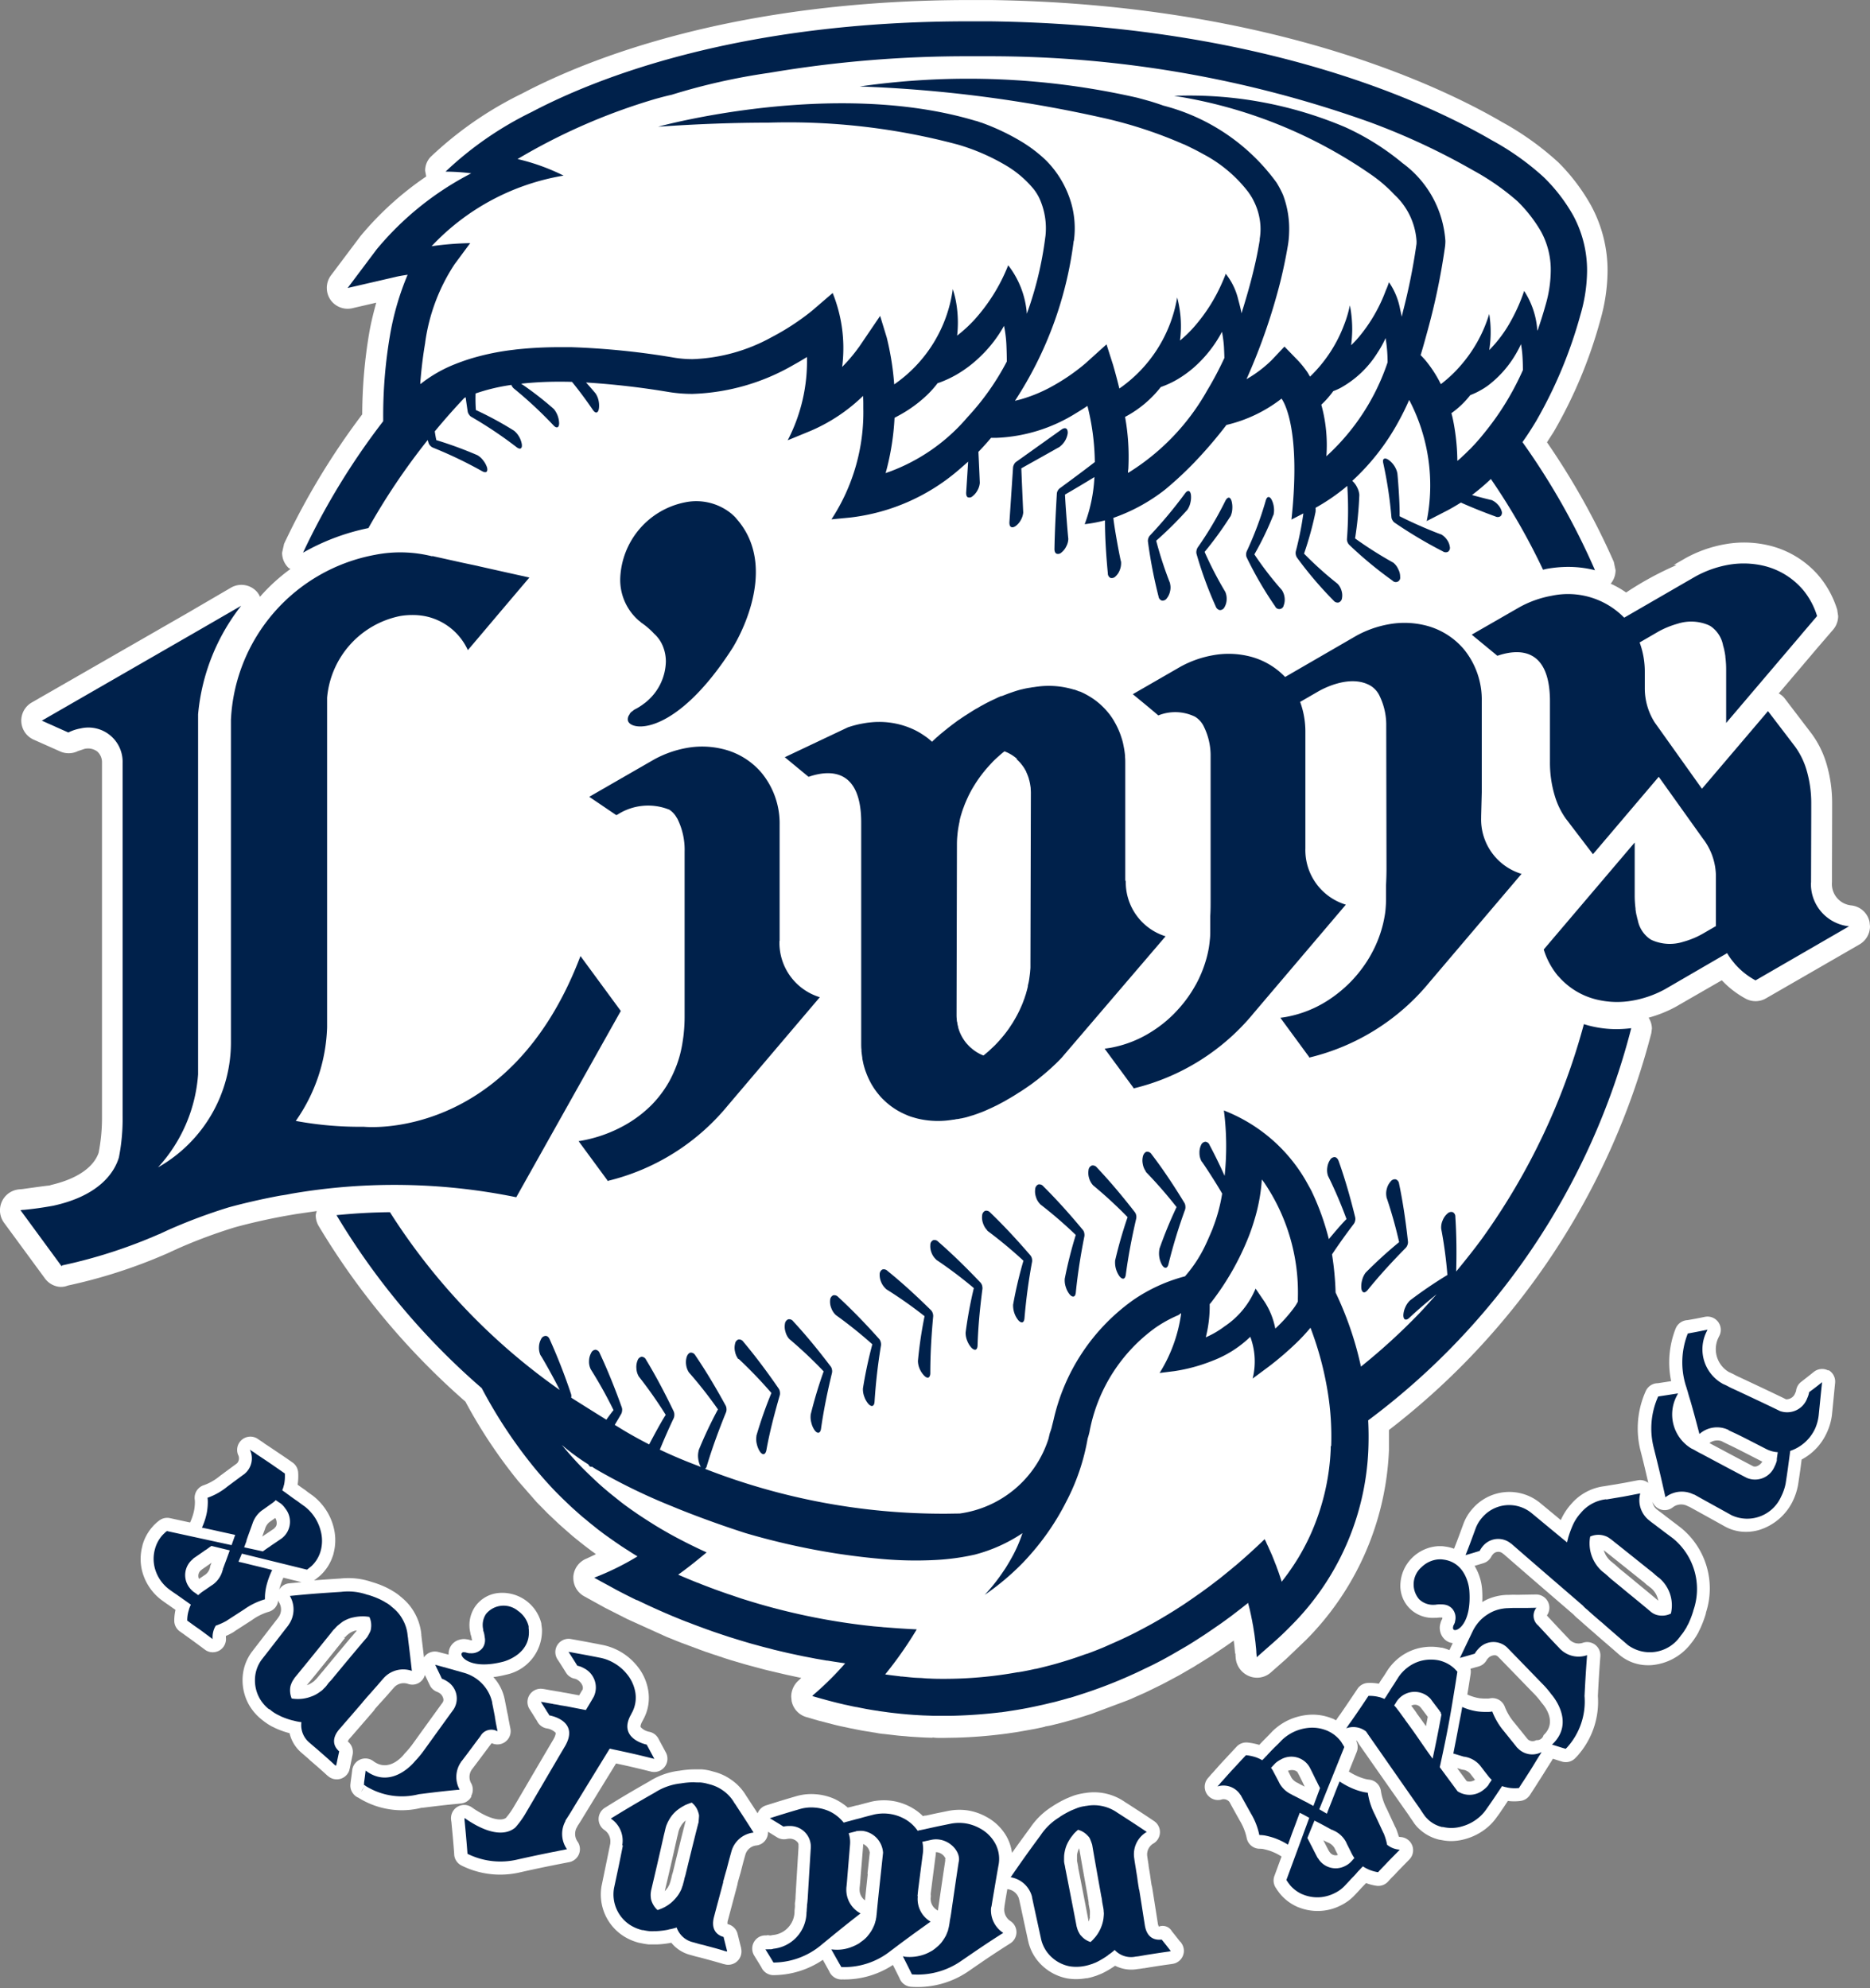 <svg id="グループ_194" data-name="グループ 194" xmlns="http://www.w3.org/2000/svg" xmlns:xlink="http://www.w3.org/1999/xlink" width="56.432" height="60" viewBox="0 0 56.432 60">
  <rect x="0" y="0" width="56.432" height="60" fill="#808080" stroke="none"/>
  <defs>
    <clipPath id="clip-path">
      <rect id="長方形_57" data-name="長方形 57" width="56.432" height="60" fill="none"/>
    </clipPath>
  </defs>
  <g id="グループ_193" data-name="グループ 193" clip-path="url(#clip-path)">
    <path id="パス_157" data-name="パス 157" d="M37.283,49.9c0,.015,0,.028,0,.038l.006.088a.655.655,0,0,0,.391.553.629.629,0,0,0,.658-.093l.477-.421.6-.574a8.619,8.619,0,0,0,2.5-5.719s0-.477,0-.615a22.115,22.115,0,0,0,7.918-11.977l.018-.141a.628.628,0,0,0-.1-.326,3.815,3.815,0,0,0,.8-.318l1.409-.811a2.833,2.833,0,0,0,.722.556.624.624,0,0,0,.612-.011L56.118,28.5a.63.63,0,0,0,.314-.545l-.013-.13a.632.632,0,0,0-.546-.5.649.649,0,0,1-.589-.7s0-.022,0-.059c0-.338.005-1.994.005-1.994v-.31a4.169,4.169,0,0,0-.18-1.245,2.94,2.94,0,0,0-.434-.869s-.819-1.073-.819-1.073a.566.566,0,0,0-.178-.148c.187-.218,1.159-1.365,1.159-1.365L55.321,19a.631.631,0,0,0,.15-.409l-.028-.188a2.9,2.9,0,0,0-.544-1.01l-.055-.064a2.852,2.852,0,0,0-1.478-.872,3.241,3.241,0,0,0-1.325-.03,3.831,3.831,0,0,0-1.164.411l-.379.218a.116.116,0,0,1,.089,0,9.647,9.647,0,0,0-1.514.825,2.992,2.992,0,0,0-.466-.266l0,0a.635.635,0,0,0,.147-.406l-.053-.253a22.054,22.054,0,0,0-2.017-3.609l.2-.31a14.1,14.1,0,0,0,1.407-3.365,5.524,5.524,0,0,0,.221-1.49,4.1,4.1,0,0,0-.5-1.984A5.893,5.893,0,0,0,47.028,4.9a8.728,8.728,0,0,0-1.7-1.217C43.5,2.613,38.326.119,29.886,0L29.285,0c-7.12,0-11.536,1.77-13.536,2.825A10.992,10.992,0,0,0,12.99,4.739a.6.6,0,0,0-.16.414s.019.1.032.172a9.545,9.545,0,0,0-1.984,1.8L9.989,8.308a.632.632,0,0,0-.127.38.641.641,0,0,0,.1.343.632.632,0,0,0,.671.27l.721-.167c-.079.29-.154.581-.21.9a14.97,14.97,0,0,0-.213,2.471,21.951,21.951,0,0,0-2.358,3.906l-.06.268a.63.63,0,0,0,.2.464l.052.028a5.562,5.562,0,0,0-.919.839.594.594,0,0,0-.078-.133.628.628,0,0,0-.8-.141L5.659,18.5.959,21.2a.63.63,0,0,0,.057,1.122l.8.356a.629.629,0,0,0,.533-.01l.2-.067a.465.465,0,0,1,.388.08.436.436,0,0,1,.141.34V33.683a5.513,5.513,0,0,1-.1,1.1c-.083.259-.394.75-1.5.993a.127.127,0,0,1,.084.01c-.037-.018-.037-.018-.888.1l-.093.008a.635.635,0,0,0-.465,1l1.24,1.689a.63.63,0,0,0,.419.251.553.553,0,0,0,.292-.045.231.231,0,0,1-.036.012,15.723,15.723,0,0,0,3.018-.974l.295-.136A15.518,15.518,0,0,1,7.1,37.036c.472-.128.975-.242,1.491-.337l.34-.059.628-.091a.565.565,0,0,0-.031.126A.632.632,0,0,0,9.617,37a22.1,22.1,0,0,0,4.428,5.3,15.091,15.091,0,0,0,1.595,2.4l.555.635s.333.339.333.339.057.054.057.054l.282.267.1.089.222.195s.116.1.116.1l.216.175.128.1.208.158.127.092-.275.13a.636.636,0,0,0-.407.544l0,.045a.628.628,0,0,0,.321.549l.362.2.281.155.671.34s1.138.515,1.138.515.03.014.03.014l.351.142.1.039.571.213.17.062.269.09.3.1.178.057.469.138.107.029.436.117.146.036.533.125.375.081.07.013-.074.072a.653.653,0,0,0-.229.5l.012.127a.631.631,0,0,0,.435.481l.366.107.518.134.122.029.361.077.333.065.339.055.067.01h0a1.825,1.825,0,0,0,.26.037l.075.009.248.029.116.013.223.018c-.01,0,.089.009.089.009l.234.015.136.008.124.006.217.007c-.009,0-.015-.008-.024-.011a1.7,1.7,0,0,0,.265.014h.093l.392-.007c.453-.013.918-.049,1.379-.107l.138-.018.252-.037.213-.036.259-.046.207-.04.233-.052a.132.132,0,0,1-.033,0,2.3,2.3,0,0,0,.291-.059l.188-.046.441-.121.485-.153,1.092-.409.066-.027.452-.2.091-.043.431-.211.1-.052.413-.221.094-.054.359-.208.049-.031a.594.594,0,0,0,.069-.047s0,.006-.005.008l.38-.237.143-.094.355-.24s.156-.11.156-.11l.056-.04c0,.033.007.061.007.061l.012.1s.013.14.013.14l.012.108a.023.023,0,0,1,0-.011" transform="translate(0 0.001)" fill="#fff"/>
    <path id="パス_158" data-name="パス 158" d="M255.051,84.858l0-.013a.668.668,0,0,0-.1-.212.656.656,0,0,0-.165-.164c-.058-.037-.1-.045-.132-.027s-.036.064-.022.13a12.46,12.46,0,0,1,.247,1.632.216.216,0,0,0,.032.091.207.207,0,0,0,.064.073,13.389,13.389,0,0,0,1.458.868.15.15,0,0,0,.157.008.145.145,0,0,0,.051-.149.473.473,0,0,0-.091-.218.527.527,0,0,0-.175-.158l-.012,0a13.238,13.238,0,0,1-1.238-.545c.014-.388-.064-1.314-.069-1.31" transform="translate(-212.889 -70.594)" fill="#00214b"/>
    <path id="パス_159" data-name="パス 159" d="M230.28,92.072a.637.637,0,0,0,.012-.235.668.668,0,0,0-.065-.223c-.031-.061-.066-.089-.1-.086s-.059.039-.078.1a10.473,10.473,0,0,1-.576,1.539.232.232,0,0,0-.018.095.2.2,0,0,0,.02.095,11.085,11.085,0,0,0,.855,1.469.136.136,0,0,0,.259-.028.491.491,0,0,0,.027-.236.536.536,0,0,0-.079-.222l-.008-.01a9.908,9.908,0,0,1-.825-1.072,9.133,9.133,0,0,0,.569-1.18" transform="translate(-191.85 -76.527)" fill="#00214b"/>
    <path id="パス_160" data-name="パス 160" d="M221.331,92.174a.615.615,0,0,0,.052-.228.707.707,0,0,0-.023-.232c-.021-.066-.051-.1-.082-.1h0c-.031,0-.066.027-.1.087a10.687,10.687,0,0,1-.84,1.418.256.256,0,0,0-.035.091.219.219,0,0,0,0,.1,11.656,11.656,0,0,0,.582,1.592.162.162,0,0,0,.122.106.152.152,0,0,0,.138-.084.485.485,0,0,0,.067-.226.529.529,0,0,0-.038-.234l-.006-.012a11.137,11.137,0,0,1-.621-1.2,10.655,10.655,0,0,0,.771-1.061" transform="translate(-184.195 -76.595)" fill="#00214b"/>
    <path id="パス_161" data-name="パス 161" d="M212.536,91l.008-.01a.619.619,0,0,0,.09-.217.684.684,0,0,0,.014-.232c-.01-.067-.035-.106-.066-.113s-.072.018-.112.073a13.707,13.707,0,0,1-1.06,1.271.231.231,0,0,0-.047.083.222.222,0,0,0-.012.1,14.522,14.522,0,0,0,.321,1.661.146.146,0,0,0,.1.119.154.154,0,0,0,.146-.065.5.5,0,0,0,.1-.213.487.487,0,0,0,0-.235l0-.013a11.407,11.407,0,0,1-.418-1.281,11.192,11.192,0,0,0,.934-.926" transform="translate(-176.709 -75.609)" fill="#00214b"/>
    <path id="パス_162" data-name="パス 162" d="M187.379,79.377a.62.62,0,0,0,.226-.4c0-.07-.014-.117-.049-.136h0c-.033-.019-.084-.009-.139.03l-1.369.976a.2.2,0,0,0-.062.074.231.231,0,0,0-.031.091l-.111,1.664c0,.07.015.117.05.136s.085.011.142-.03a.546.546,0,0,0,.153-.179.555.555,0,0,0,.072-.223v-.013s-.043-.948-.057-1.325c.337-.187,1.166-.654,1.166-.654" transform="translate(-155.383 -65.908)" fill="#00214b"/>
    <path id="パス_163" data-name="パス 163" d="M83.208,194l.01.009a13.244,13.244,0,0,1,1.067.921,13.06,13.06,0,0,0-.333,1.324v.013a.619.619,0,0,0,.034.241.643.643,0,0,0,.114.216c.046.054.09.074.124.064s.058-.056.063-.128c.057-.564.145-1.122.259-1.695a.3.3,0,0,0-.006-.1.2.2,0,0,0-.044-.09c-.368-.444-.767-.893-1.191-1.314a.155.155,0,0,0-.151-.055.164.164,0,0,0-.093.137.521.521,0,0,0,.024.245.507.507,0,0,0,.126.212m-3.139,1.676.011.009a12.983,12.983,0,0,1,1.126.849,12.79,12.79,0,0,0-.248,1.343v.013a.64.64,0,0,0,.05.239.659.659,0,0,0,.128.207c.049.05.095.067.127.055s.055-.058.056-.132c.017-.565.072-1.127.147-1.706a.31.31,0,0,0-.012-.1.237.237,0,0,0-.049-.087c-.4-.42-.825-.841-1.275-1.233a.148.148,0,0,0-.153-.044.154.154,0,0,0-.084.141.531.531,0,0,0,.039.244.541.541,0,0,0,.138.2m4.729-2.247.011.01a13.17,13.17,0,0,1,1.036.956,13.336,13.336,0,0,0-.377,1.312l0,.013a.719.719,0,0,0,.134.462c.046.056.088.077.123.068s.058-.053.067-.125c.074-.562.181-1.117.313-1.686a.256.256,0,0,0,0-.1.227.227,0,0,0-.039-.091c-.353-.456-.738-.918-1.149-1.353a.154.154,0,0,0-.15-.058.159.159,0,0,0-.1.133.543.543,0,0,0,.016.246.531.531,0,0,0,.118.215m1.588-.413.007.01a13.62,13.62,0,0,1,.927,1.063,13.231,13.231,0,0,0-.519,1.264l0,.014a.709.709,0,0,0,.082.472c.038.061.079.087.115.081s.065-.047.08-.117c.135-.551.3-1.089.5-1.64a.258.258,0,0,0,.008-.1.23.23,0,0,0-.029-.1c-.3-.493-.633-1-.992-1.469a.157.157,0,0,0-.143-.076c-.046.008-.087.05-.113.122a.523.523,0,0,0-.009.248.531.531,0,0,0,.094.226m6.571,3.647c.034.009.077-.014.124-.071.357-.441.739-.856,1.148-1.271a.247.247,0,0,0,.051-.087.233.233,0,0,0,.015-.1c-.062-.574-.147-1.169-.269-1.752a.153.153,0,0,0-.1-.128h0a.157.157,0,0,0-.152.063.5.5,0,0,0-.116.217.527.527,0,0,0-.012.245l0,.014a13.337,13.337,0,0,1,.382,1.356,13.449,13.449,0,0,0-1.009.92l-.008.01a.637.637,0,0,0-.1.219.681.681,0,0,0-.023.243c.007.07.035.112.067.121M81.613,194.8l.01.008a13.329,13.329,0,0,1,1.083.9,12.444,12.444,0,0,0-.312,1.328l0,.015a.713.713,0,0,0,.039.24.685.685,0,0,0,.118.213c.047.053.092.073.126.062s.056-.057.061-.129a17.091,17.091,0,0,1,.229-1.7.284.284,0,0,0-.006-.1.247.247,0,0,0-.044-.089c-.378-.439-.784-.882-1.213-1.294a.158.158,0,0,0-.153-.052h0a.16.16,0,0,0-.091.138.517.517,0,0,0,.029.245.543.543,0,0,0,.128.209m-5.976,3.276.01.01a13.02,13.02,0,0,1,1.026.968,13.025,13.025,0,0,0-.392,1.306l0,.014a.635.635,0,0,0,.024.243.621.621,0,0,0,.1.219c.043.056.087.078.12.068s.06-.051.069-.123c.079-.562.194-1.115.33-1.681a.223.223,0,0,0,0-.1.21.21,0,0,0-.037-.092c-.35-.462-.727-.927-1.133-1.365a.152.152,0,0,0-.149-.061.164.164,0,0,0-.1.131.524.524,0,0,0,.016.247.515.515,0,0,0,.115.217m-1.527.6.01.01A13.61,13.61,0,0,1,75.1,199.7a12.9,12.9,0,0,0-.452,1.288l0,.015a.605.605,0,0,0,.013.243.7.7,0,0,0,.094.225c.042.058.085.083.118.074s.062-.049.076-.12c.1-.558.244-1.1.406-1.665a.258.258,0,0,0,0-.1.209.209,0,0,0-.035-.093c-.328-.477-.685-.959-1.069-1.416a.153.153,0,0,0-.147-.066.158.158,0,0,0-.1.128.5.5,0,0,0,0,.246.538.538,0,0,0,.1.221m4.453-2.117.012.007a13,13,0,0,1,1.153.812,12.665,12.665,0,0,0-.2,1.349v.014a.633.633,0,0,0,.057.237.691.691,0,0,0,.136.2c.052.05.1.066.128.05s.052-.06.052-.133c0-.566.033-1.13.087-1.711a.236.236,0,0,0-.015-.1.215.215,0,0,0-.05-.086c-.412-.406-.852-.814-1.316-1.189a.152.152,0,0,0-.155-.039h0a.164.164,0,0,0-.079.146.55.55,0,0,0,.049.241.557.557,0,0,0,.145.2m-1.526.78.011.008a13.4,13.4,0,0,1,1.1.881,13.039,13.039,0,0,0-.284,1.335l0,.014a.628.628,0,0,0,.044.24.655.655,0,0,0,.121.21c.049.054.094.072.127.059s.055-.056.059-.129a17.009,17.009,0,0,1,.195-1.7.283.283,0,0,0-.01-.1.23.23,0,0,0-.045-.089c-.385-.431-.8-.865-1.239-1.269a.156.156,0,0,0-.153-.048.166.166,0,0,0-.089.14.509.509,0,0,0,.035.244.537.537,0,0,0,.132.206m24.009-8.653a3.642,3.642,0,0,1-.432.029,3.284,3.284,0,0,1-.769-.088c-.078-.017-.153-.04-.228-.063a19.978,19.978,0,0,1-3.054,6.444c-.226.313-.516.676-.8,1.022.015-.541.011-1.1-.025-1.65a.15.15,0,0,0-.077-.141h0a.157.157,0,0,0-.159.04.507.507,0,0,0-.144.2.519.519,0,0,0-.048.241l0,.014a13.1,13.1,0,0,1,.188,1.4,13.106,13.106,0,0,0-1.128.768l-.009.009a.627.627,0,0,0-.134.2.642.642,0,0,0-.058.235c0,.072.019.117.052.13s.079,0,.132-.053c.264-.246.536-.478.819-.706-.237.267-.429.478-.522.575a18.737,18.737,0,0,1-1.761,1.608,10.142,10.142,0,0,0-.765-2.236,8.915,8.915,0,0,0-.108-1.151c.208-.312.428-.619.662-.927a.246.246,0,0,0,.037-.094.22.22,0,0,0,0-.1c-.138-.563-.3-1.14-.5-1.7-.026-.068-.067-.109-.114-.115h0a.16.16,0,0,0-.142.082.522.522,0,0,0-.085.23.541.541,0,0,0,.018.245l.005.013a12.936,12.936,0,0,1,.556,1.3c-.137.135-.35.385-.533.605a7.689,7.689,0,0,0-.517-1.44c-.035-.073-.2-.363-.2-.363a4.907,4.907,0,0,0-2.389-2.055l-.061-.026a8.477,8.477,0,0,1,.022,1.974c-.141-.313-.291-.624-.454-.929a.151.151,0,0,0-.127-.1h0a.162.162,0,0,0-.13.1.526.526,0,0,0-.048.241.516.516,0,0,0,.056.238l.006.012c.008-.006.389.57.623.973a5.036,5.036,0,0,1-.3,1.087c.126-.288-.148.354-.178.411a4.056,4.056,0,0,1-.644,1,4.98,4.98,0,0,0-1.555.71,6.07,6.07,0,0,0-2.415,3.64v-.008s0,.01-.005.026c-.012.049-.025.1-.038.148v0l0,.006a1.585,1.585,0,0,1-.062.2c-.006.016-.02.079-.043.177a3.284,3.284,0,0,1-2.684,2.26c-.147,0-.295.005-.444.005A19.717,19.717,0,0,1,73.1,201.99a.172.172,0,0,0,.053-.095c.163-.543.358-1.071.578-1.613a.224.224,0,0,0,.014-.1.229.229,0,0,0-.024-.1c-.278-.509-.583-1.025-.917-1.518a.155.155,0,0,0-.138-.083h0c-.047.005-.089.046-.117.117a.537.537,0,0,0-.023.245.548.548,0,0,0,.081.23l.009.012a12.807,12.807,0,0,1,.871,1.11,12.645,12.645,0,0,0-.582,1.234l0,.012a.635.635,0,0,0-.013.244.7.7,0,0,0,.07.233.152.152,0,0,0,.011.015.165.165,0,0,1-.034-.014c-.158-.062-.619-.229-1.206-.509.13-.317.268-.633.419-.95a.238.238,0,0,0,.019-.1.248.248,0,0,0-.017-.1c-.25-.521-.528-1.054-.837-1.564a.153.153,0,0,0-.132-.09h0a.159.159,0,0,0-.123.11.52.52,0,0,0-.036.244.539.539,0,0,0,.068.235l.007.011a12.853,12.853,0,0,1,.81,1.154c-.132.2-.35.608-.5.892-.242-.124-.5-.264-.763-.421l-.276-.169q.1-.163.192-.325a.223.223,0,0,0,.03-.1.216.216,0,0,0-.008-.1c-.195-.545-.415-1.1-.669-1.643a.156.156,0,0,0-.125-.1h0a.16.16,0,0,0-.133.1.515.515,0,0,0-.062.239.509.509,0,0,0,.046.24l.006.013a13.114,13.114,0,0,1,.687,1.231c-.06.073-.136.176-.217.289-.353-.219-.788-.492-1.059-.664,0,0,0-.009,0-.013a.211.211,0,0,0-.007-.1,17.667,17.667,0,0,0-.645-1.652c-.03-.068-.075-.1-.121-.1h0a.157.157,0,0,0-.136.094.526.526,0,0,0-.065.238.544.544,0,0,0,.042.242l.005.012c.009-.006.371.627.578,1.045a19,19,0,0,1-5.123-5.365c-.565.006-1.105.039-1.612.09a21.507,21.507,0,0,0,4.382,5.22,14.459,14.459,0,0,0,1.586,2.4c.172.209.35.412.532.607.1.107.208.215.314.319l.061.059c.087.083.173.166.261.247.031.027.063.055.093.083.071.062.14.126.212.185l.107.087c.067.057.136.115.207.169l.123.1.2.151.14.1.192.135.187.128c.038.024.075.048.112.073.1.062.191.124.289.183l.025.015c.016.011.033.021.051.031a.036.036,0,0,1,.01.006l-.035.021a8.055,8.055,0,0,1-1.272.622c.139.079.279.155.419.23.071.038.14.078.21.115l.02.012c.208.11.418.216.63.32,0,0,0,0,.007,0l.01,0c.359.175.722.338,1.091.493a.21.21,0,0,1,.025.01c.115.047.228.094.344.139l.1.037c.185.073.37.14.555.208.056.019.112.04.168.06l.258.087.251.083.217.067c.151.047.3.091.455.136l.148.04c.125.035.253.069.381.1l.144.039c.17.04.341.082.513.119l.366.078.3.057.068.014.342.059.021,0c.115.019.233.038.35.055.032.006.065.01.1.015s.055.009.08.011c-.026.032-.053.062-.081.093a9.32,9.32,0,0,1-.9.878l-.005.019c.117.036.234.068.351.1.165.046.332.089.5.129.039.008.078.019.118.028l.071.014c.091.021.182.041.274.059h.015c.1.022.2.04.3.06l.035.006c.092.016.185.032.278.045.021,0,.045.007.065.011l.249.034c.029.006.059.007.088.012.076.009.15.018.225.025l.106.012.21.019.12.009c.065.006.131.008.2.013l.128.007.194.007.132.005.229,0,.09,0h.022c.118,0,.233,0,.35-.005.442-.014.883-.048,1.319-.1.044,0,.087-.012.131-.016l.272-.042c.057-.009.115-.018.174-.029.081-.014.164-.028.245-.044l.2-.041.22-.048c.082-.017.162-.037.243-.057.061-.015.121-.027.181-.043.141-.037.283-.076.422-.117l.011,0c.151-.045.3-.094.453-.144.354-.117.705-.248,1.051-.393l.053-.023c.148-.061.293-.128.441-.195l.085-.04c.139-.067.279-.134.417-.2l.095-.049q.2-.1.4-.214l.089-.05q.173-.1.345-.2l.113-.066c.122-.074.242-.15.362-.228l.138-.089c.115-.076.229-.155.342-.233.05-.034.1-.068.146-.1.11-.077.219-.158.33-.239l.186-.143.121-.093.21-.166c.016.066.036.136.052.206.005.023.011.047.015.07.011.048.023.1.031.144.007.031.011.061.019.092s.015.089.025.134.012.068.017.1c.009.052.017.107.026.162s.018.125.025.189c.005.035.01.072.014.108s.009.1.015.148.006.07.009.106c0,.052.008.1.011.156,0,.007,0,.016,0,.025l.478-.421.012-.01q.3-.264.56-.533a7.974,7.974,0,0,0,2.32-5.3c.012-.3.01-.6-.005-.886a21.392,21.392,0,0,0,7.939-11.835m-12.839,9.33c.028-.118.053-.231.069-.338a3.706,3.706,0,0,0,.048-.663l.043-.051a8.107,8.107,0,0,0,1.152-2.034c.056-.147.108-.3.154-.456a5.368,5.368,0,0,0,.225-1.223c.022.028.045.057.067.088a5.909,5.909,0,0,1,1.021,3.487l0,.109a1.534,1.534,0,0,1-.1.165,4.4,4.4,0,0,1-.582.651,2.257,2.257,0,0,0-.322-.807l-.273-.4a2.523,2.523,0,0,1-.937,1.141,2.741,2.741,0,0,1-.566.33s0,0,0,0m3.771,3.294c0,.026,0,.054,0,.079a7.008,7.008,0,0,1-.636,2.638,6.923,6.923,0,0,1-.34.64,7.33,7.33,0,0,1-.507.729c0-.005,0-.01,0-.013-.014-.048-.029-.093-.045-.138,0-.011-.007-.023-.011-.035-.018-.056-.036-.109-.056-.162-.005-.016-.011-.031-.017-.045l-.028-.079a.184.184,0,0,0-.01-.025c-.006-.018-.014-.036-.021-.053s-.023-.058-.034-.087l-.02-.052c-.014-.032-.026-.065-.041-.1,0-.01-.008-.019-.012-.029-.018-.041-.036-.081-.054-.121,0-.007-.006-.015-.01-.022-.016-.033-.029-.065-.044-.1a.172.172,0,0,1-.011-.022c-.016-.033-.031-.065-.047-.1a.012.012,0,0,0,0-.005c-.016-.036-.034-.069-.05-.1-.008.009-.017.016-.026.025q-.422.406-.858.777l-.022.016c-.085.073-.171.143-.257.213l-.1.081c-.061.049-.122.1-.185.145l-.1.077c-.129.1-.258.192-.387.286-.026.019-.053.036-.078.054-.133.095-.266.186-.4.277l-.056.037c-.145.094-.287.186-.433.273a.03.03,0,0,1-.012.008c-.147.089-.294.176-.442.259l-.042.024c-.146.08-.292.158-.438.234l-.059.031q-.219.111-.44.213l-.059.027q-.224.1-.451.2l-.046.02c-.157.064-.315.126-.474.184l-.013,0q-.5.184-1.017.326h0c-.168.045-.34.088-.51.128a.083.083,0,0,0-.019,0c-.169.038-.34.074-.509.1-.008,0-.014,0-.019,0a12.438,12.438,0,0,1-2.208.2c-.155,0-.31,0-.463-.01-.069,0-.14-.008-.209-.013s-.159-.006-.238-.012c-.124-.009-.245-.023-.366-.035-.025,0-.052,0-.078-.008-.128-.014-.256-.03-.383-.048l-.054-.008c.057-.07.112-.14.164-.207a11.611,11.611,0,0,0,.788-1.152c-.156-.007-.31-.016-.464-.026s-.327-.023-.489-.036c-.045,0-.091-.009-.135-.012l-.214-.018a19.729,19.729,0,0,1-3.485-.684l-.023-.007c-.141-.042-.282-.085-.423-.129a.2.2,0,0,0-.033-.01c-.145-.047-.289-.1-.432-.145l-.05-.018c-.119-.042-.24-.084-.359-.128-.034-.014-.067-.025-.1-.037-.134-.052-.268-.1-.4-.157l-.008,0c-.162-.064-.323-.132-.484-.2-.033-.015-.069-.029-.1-.044,0,0,0,0,0,0,.281-.2.51-.386.678-.524.073-.059.134-.109.179-.148q-.59-.269-1.122-.564c-.12-.068-.238-.136-.354-.206-.064-.038-.126-.077-.188-.117-.029-.018-.06-.036-.089-.056q-.117-.074-.232-.15l-.112-.075c-.065-.046-.13-.089-.194-.135-.1-.072-.2-.143-.294-.217l-.079-.063c-.054-.041-.1-.083-.158-.126-.185-.149-.363-.3-.538-.465s-.357-.339-.526-.518c-.119-.128-.237-.259-.35-.392l-.015-.018c-.041-.048-.082-.1-.121-.145q.19.167.412.327c.08.059.162.115.248.173l.143.091c.023.047.052.073.083.074a.061.061,0,0,0,.026-.006c.036.025.074.048.115.074a17.631,17.631,0,0,0,2.339,1.137l.127.053c.95.383,1.764.648,2.049.74a21.518,21.518,0,0,0,2.795.624c.4.06.8.11,1.211.148h0a11.469,11.469,0,0,0,1.748.04,7.009,7.009,0,0,0,1.169-.161,4.714,4.714,0,0,0,1.439-.647,4.193,4.193,0,0,1-.312.717c-.065.118-.133.233-.2.339-.039.059-.078.116-.115.17a5.54,5.54,0,0,1-.511.635,7.671,7.671,0,0,0,1.163-.981c.068-.073.137-.146.2-.219a7.534,7.534,0,0,0,1.088-1.595,6.484,6.484,0,0,0,.655-1.923c.033-.1.049-.173.055-.2a5,5,0,0,1,2-3.151,3.878,3.878,0,0,1,.686-.375l.078-.058s0,.01,0,.028a4.55,4.55,0,0,1-.648,1.778l.447-.056a5.1,5.1,0,0,0,1.157-.316,3.352,3.352,0,0,0,1.133-.72,2.14,2.14,0,0,1,.071,1.26l.5-.371a9.561,9.561,0,0,0,.84-.724,5.7,5.7,0,0,0,.405-.438,9.834,9.834,0,0,1,.518,1.923,8.359,8.359,0,0,1,.107,1.638m-.771-8.062c.007.009.013.019.019.029-.014-.021-.017-.029-.019-.029" transform="translate(-51.821 -157.659)" fill="#00214b"/>
    <path id="パス_164" data-name="パス 164" d="M57.774,19.155A19.957,19.957,0,0,1,59.562,16.5c.01.031.017.061.027.091a.237.237,0,0,0,.05.081.242.242,0,0,0,.079.057,12.854,12.854,0,0,1,1.487.712c.06.034.108.038.132.017s.033-.066.014-.133a.655.655,0,0,0-.112-.206.579.579,0,0,0-.172-.158l-.01-.005a11.9,11.9,0,0,0-1.235-.453c-.015-.071-.032-.162-.046-.264.285-.346.583-.683.891-1.009a.345.345,0,0,0,.041-.019c.019.147.04.292.062.434a.2.2,0,0,0,.041.088.183.183,0,0,0,.067.067,12.56,12.56,0,0,1,1.364.914c.055.043.1.054.128.039s.041-.058.032-.127a.667.667,0,0,0-.078-.219.648.648,0,0,0-.148-.181l-.01-.008a10.173,10.173,0,0,0-1.15-.623,4.673,4.673,0,0,1-.009-.5,5.79,5.79,0,0,1,1.082-.258l.01.026a.275.275,0,0,0,.058.078,12.52,12.52,0,0,1,1.2,1.116c.047.051.09.07.12.059s.05-.049.051-.118a.711.711,0,0,0-.158-.432l-.01-.009a9.931,9.931,0,0,0-.977-.757,10.459,10.459,0,0,1,1.157-.06c.126,0,.25,0,.378.006.225.278.436.562.629.847.038.054.077.083.11.076s.058-.042.07-.108a.673.673,0,0,0-.005-.232.6.6,0,0,0-.084-.219l-.006-.011s-.125-.152-.291-.335a24.208,24.208,0,0,1,2.5.288,4.435,4.435,0,0,0,.712.056,6.475,6.475,0,0,0,3.035-.867c.15-.083.292-.166.419-.246a5.173,5.173,0,0,1-.581,2.513l.7-.288A5.219,5.219,0,0,0,72.7,15.169s.007.082.008.223c0,.025,0,.053,0,.079s0,.045,0,.066a5.9,5.9,0,0,1-.962,3.357l.562-.054a6.091,6.091,0,0,0,3.273-1.433c.1-.087.2-.172.29-.255q-.029.47-.06.94c0,.069.014.117.048.135A.135.135,0,0,0,76,18.2a.562.562,0,0,0,.152-.179.547.547,0,0,0,.071-.224v-.013s-.021-.507-.042-.927c.159-.164.286-.309.382-.423.055,0,.11,0,.166,0a4.882,4.882,0,0,0,2.4-.746c.124-.074.238-.147.343-.217a7.239,7.239,0,0,1,.222,1.694c-.346.268-.7.529-1.055.79a.212.212,0,0,0-.063.073.2.2,0,0,0-.028.092c-.032.553-.062,1.111-.072,1.671,0,.072.022.119.059.138a.144.144,0,0,0,.148-.031.53.53,0,0,0,.147-.183.519.519,0,0,0,.064-.227v-.013c-.005,0-.084-.952-.1-1.329.214-.121.622-.365.888-.528a4.661,4.661,0,0,1-.294,1.422A4.129,4.129,0,0,0,80,18.925c0,.524.035,1.054.087,1.6a.152.152,0,0,0,.079.137.156.156,0,0,0,.153-.046.482.482,0,0,0,.131-.2.547.547,0,0,0,.036-.233l0-.013c-.012.006-.194-.952-.233-1.32a5.411,5.411,0,0,0,1.567-.858,10.988,10.988,0,0,0,.824-.76,13.27,13.27,0,0,0,1.022-1.187,4.305,4.305,0,0,0,1.662-.794s.612.748.3,3.65l.36-.186a9.9,9.9,0,0,1-.229,1.145.236.236,0,0,0,0,.1.244.244,0,0,0,.036.089,11.514,11.514,0,0,0,1.107,1.3.153.153,0,0,0,.151.054.156.156,0,0,0,.1-.129.471.471,0,0,0-.017-.236.494.494,0,0,0-.117-.2l-.011-.009a10.752,10.752,0,0,1-1-.9,10.231,10.231,0,0,0,.348-1.264l0-.013a.628.628,0,0,0,0-.107,6.042,6.042,0,0,0,.957-.661,11.431,11.431,0,0,1-.01,1.6.215.215,0,0,0,.015.094.245.245,0,0,0,.051.083,12,12,0,0,0,1.31,1.084.133.133,0,0,0,.229-.113.463.463,0,0,0-.055-.228A.521.521,0,0,0,88.7,20.2l-.012-.006a11.832,11.832,0,0,1-1.14-.724,11.225,11.225,0,0,0,.128-1.307l0-.013a.6.6,0,0,0-.067-.222.637.637,0,0,0-.139-.19l-.007-.005a6.9,6.9,0,0,0,1.391-1.781c.13-.236.239-.459.326-.662a5.545,5.545,0,0,1,.53,3.656l.583-.3c.155-.079.3-.166.448-.258q.511.227,1.044.42a.148.148,0,0,0,.157-.013.146.146,0,0,0,.027-.154.5.5,0,0,0-.12-.2.525.525,0,0,0-.194-.134l-.014,0s-.266-.063-.565-.147a6.423,6.423,0,0,0,.57-.484,19.787,19.787,0,0,1,1.574,2.738c.044-.009.084-.021.127-.029a3.788,3.788,0,0,1,.62-.056h.021a3.335,3.335,0,0,1,.8.1,21.376,21.376,0,0,0-2.189-3.866c.148-.206.282-.417.411-.631a13.642,13.642,0,0,0,1.339-3.212,4.843,4.843,0,0,0,.2-1.318,3.488,3.488,0,0,0-.421-1.684,5.14,5.14,0,0,0-.888-1.152,8,8,0,0,0-1.565-1.113c-2.405-1.4-7.445-3.485-15.132-3.589-.2,0-.393,0-.584,0C68.956,3.849,64.639,5.578,62.7,6.6h0a10.39,10.39,0,0,0-2.6,1.8,6.445,6.445,0,0,1,.776.051,9.15,9.15,0,0,0-2.854,2.294l-.876,1.167,1.437-.332c.108-.027.239-.048.373-.068a8.3,8.3,0,0,0-.537,1.856,14.452,14.452,0,0,0-.2,2.473v.091A21.352,21.352,0,0,0,55.8,19.9a6.658,6.658,0,0,1,1.973-.742m1.714-5.608a5.7,5.7,0,0,1,.881-2.348l.476-.644a9.3,9.3,0,0,0-1.165.093A7.051,7.051,0,0,1,63.663,8.52a6.311,6.311,0,0,0-1.389-.5A18.128,18.128,0,0,1,66.453,6.2l.069-.019c.131-.036.263-.07.4-.1a18.956,18.956,0,0,1,2.948-.663h0a35.584,35.584,0,0,1,6.078-.5c.188,0,.378,0,.569,0a34.048,34.048,0,0,1,11.478,1.99A20.635,20.635,0,0,1,91.11,8.361a7.343,7.343,0,0,1,1.337.932,4.256,4.256,0,0,1,.713.916,2.406,2.406,0,0,1,.293,1.185,3.8,3.8,0,0,1-.157,1.034c-.069.247-.151.509-.244.778,0-.01,0-.022-.006-.033A2.493,2.493,0,0,0,92.65,12a5.224,5.224,0,0,1-.372.855,3.941,3.941,0,0,1-.682.931,3.415,3.415,0,0,0,0-1.091,4.23,4.23,0,0,1-.878,1.575,3.9,3.9,0,0,1-.582.544,3.687,3.687,0,0,0-.472-.728c-.046-.051-.09-.1-.138-.148.053-.173.118-.4.189-.663a20.234,20.234,0,0,0,.544-2.588,1.319,1.319,0,0,0,.014-.2,3.173,3.173,0,0,0-1.29-2.342,7.644,7.644,0,0,0-1.738-1.089,12.017,12.017,0,0,0-5.158-.943,14.248,14.248,0,0,1,5.969,2.394q.2.141.356.278a4.072,4.072,0,0,1,.322.31l0,0a2.092,2.092,0,0,1,.668,1.39.47.47,0,0,1,0,.068v.025a18.335,18.335,0,0,1-.411,2.051c0,.012-.006.024-.008.035s0,0,0,0l-.027.115a.008.008,0,0,1,0,0c-.015-.079-.032-.151-.048-.22a2.087,2.087,0,0,0-.337-.821c-.024.07-.047.137-.075.2s-.057.146-.086.215a4.776,4.776,0,0,1-.736,1.224,3.22,3.22,0,0,1-.245.262,4.179,4.179,0,0,0,.032-.433,3.843,3.843,0,0,0-.039-.593c-.017-.111-.032-.176-.032-.176a3.424,3.424,0,0,1-.172.583,4.246,4.246,0,0,1-1.03,1.567c-.026-.045-.051-.089-.077-.131a3.012,3.012,0,0,0-.294-.364l-.4-.412-.393.416h0a3.765,3.765,0,0,1-.753.568,18.092,18.092,0,0,0,1.02-2.935c.089-.361.167-.732.231-1.112a2.659,2.659,0,0,0,.035-.369,2.91,2.91,0,0,0-.181-1.14,2.9,2.9,0,0,0-.2-.38,6.107,6.107,0,0,0-3.411-2.32q-.169-.06-.352-.117c-.083-.025-.167-.047-.251-.071-.062-.017-.12-.032-.171-.047A22.976,22.976,0,0,0,72.6,5.83a39.933,39.933,0,0,1,7.374.955,13.232,13.232,0,0,1,2.391.786.011.011,0,0,0,.008,0c.215.1.414.2.592.3A4.148,4.148,0,0,1,84.313,9c.014.018.026.035.038.054.027.038.053.077.075.116l.009.012c.017.033.036.064.052.1a1.853,1.853,0,0,1,.175.513,1.775,1.775,0,0,1,.007.64l.015-.037v0l-.014.034,0,.036c-.046.281-.1.558-.166.83-.091.394-.2.776-.309,1.136-.016.055-.033.107-.05.161a.693.693,0,0,1-.025.085.036.036,0,0,0,0-.009v-.006c-.031-.155-.067-.29-.1-.412a1.979,1.979,0,0,0-.375-.77c-.036.1-.075.188-.114.278a5.141,5.141,0,0,1-.836,1.318,3.74,3.74,0,0,1-.431.419,3.339,3.339,0,0,0-.085-1.3,4.193,4.193,0,0,1-1.745,2.748c-.063-.262-.128-.5-.187-.705l-.2-.628-.633.571a.046.046,0,0,1-.01.009,6.1,6.1,0,0,1-.939.653,4.5,4.5,0,0,1-.967.415c-.045.013-.088.025-.132.035-.028.006-.055.015-.082.02a11.37,11.37,0,0,0,1.769-4.8c0-.013.007-.026.011-.043a2.765,2.765,0,0,0-.081-1.118,3.021,3.021,0,0,0-.774-1.307,4.281,4.281,0,0,0-.71-.543,6.765,6.765,0,0,0-1.245-.59v0a.01.01,0,0,1-.007,0l-.107-.038v0l-.062-.015c-4.289-1.279-9.562.182-9.562.182,1.227-.085,2.33-.122,3.318-.122a19.785,19.785,0,0,1,5.727.662,6.3,6.3,0,0,1,1.476.644,3.18,3.18,0,0,1,.818.707,1.52,1.52,0,0,1,.162.261,2.18,2.18,0,0,1,.188,1.144l-.006.041a10.651,10.651,0,0,1-.558,2.311.158.158,0,0,0,0-.023,2.707,2.707,0,0,0-.561-1.443,5.419,5.419,0,0,1-1.034,1.66,4.2,4.2,0,0,1-.507.463,3.5,3.5,0,0,0,0-.786,3.035,3.035,0,0,0-.131-.618,4.183,4.183,0,0,1-1.768,2.876,8.468,8.468,0,0,0-.225-1.413l-.2-.654-.64.943-.006.006a4.815,4.815,0,0,1-.5.591c0-.021.006-.042.008-.063a4.454,4.454,0,0,0-.294-2.168l-.618.531-.014.012a7.418,7.418,0,0,1-1.215.793,5.3,5.3,0,0,1-2.377.66,3.444,3.444,0,0,1-.537-.041,23.168,23.168,0,0,0-3.132-.32c-.1,0-.211,0-.319,0h-.026c-.343,0-.689.013-1.032.042-.095.008-.19.017-.283.027l-.112.014a7.488,7.488,0,0,0-1.138.227c-.124.035-.245.074-.366.117-.064.023-.128.046-.19.071a4.1,4.1,0,0,0-1.061.6l-.024.016a.215.215,0,0,1,0-.023c0-.069.011-.138.016-.209.029-.325.072-.67.132-1.019M91,16.789c-.066.066-.13.131-.2.193-.1.1-.166.147-.166.147a6.517,6.517,0,0,0-.068-.881c-.02-.139-.045-.281-.077-.425-.01-.045-.022-.089-.034-.133l0,0a2.718,2.718,0,0,0,.569-.545,2.18,2.18,0,0,0,.329-.157,2.088,2.088,0,0,0,.208-.134,3.24,3.24,0,0,0,.867-1,2.469,2.469,0,0,0,.126-.248,2.96,2.96,0,0,1,.042.319c.011.148.016.309.017.463a8.421,8.421,0,0,1-.7,1.271c-.163.243-.326.457-.476.641a6.165,6.165,0,0,1-.438.493m-2.47-2.637a6.716,6.716,0,0,1-1.847,2.834,4.583,4.583,0,0,0-.153-1.556,2.806,2.806,0,0,0,.36-.409,2.212,2.212,0,0,0,.209-.092,3.051,3.051,0,0,0,1.132-1.077c.008-.012.017-.025.025-.037a3.251,3.251,0,0,0,.214-.395,4.525,4.525,0,0,1,.06.7c0,.013,0,.025,0,.036M80.71,17.483l-.015.007a.038.038,0,0,0,0-.015c0-.041.008-.083.012-.125V17.33a6.783,6.783,0,0,0-.1-1.528l.021-.011a3.365,3.365,0,0,0,1.057-.89,2.87,2.87,0,0,0,.437-.195,3.318,3.318,0,0,0,.685-.51,3.781,3.781,0,0,0,.724-.962,3.591,3.591,0,0,1,.061.47v.011c.005.1.01.2.012.308a10.211,10.211,0,0,1-.521.984,6.879,6.879,0,0,1-2.37,2.476m-7.246-.017-.086.033a7.729,7.729,0,0,0,.269-1.669l.136-.074a3.959,3.959,0,0,0,.836-.605,3.019,3.019,0,0,0,.327-.366c.025-.007.046-.016.072-.024a3.36,3.36,0,0,0,.479-.223,3.677,3.677,0,0,0,.743-.562,3.906,3.906,0,0,0,.711-.922,3.711,3.711,0,0,1,.074.633c.006.149.01.3.01.444a7.643,7.643,0,0,1-1.185,1.678,5.656,5.656,0,0,1-2.386,1.659" transform="translate(-46.655 -3.22)" fill="#00214b"/>
    <path id="パス_165" data-name="パス 165" d="M35.846,275.343a.4.4,0,0,0,0-.376.388.388,0,0,1,.014-.413l.007-.01c.161-.212.265-.352.393-.523l.18-.241a.282.282,0,0,1,.024-.028.4.4,0,0,0,.566-.427c-.011-.058-.02-.1-.029-.148s-.018-.091-.027-.137-.01-.064-.015-.093l-.007-.037a.4.4,0,0,0-.011-.046l-.078-.395h0c0-.011,0-.022-.007-.032h0a1.385,1.385,0,0,0-.343-.679,3.054,3.054,0,0,0,.386-.073,1.356,1.356,0,0,0,1.082-1.342.684.684,0,0,0-.009-.1.576.576,0,0,0-.01-.072l0-.015,0-.014a1.216,1.216,0,0,0-1.356-.914.974.974,0,0,0-.641.4.991.991,0,0,0-.144.8.064.064,0,0,0,0,.008.4.4,0,0,0,.014.058.383.383,0,0,1,.022.092.4.4,0,0,0,.019.059.046.046,0,0,1-.023,0h-.031a.437.437,0,0,0-.114-.027.455.455,0,0,0-.209.01.44.44,0,0,0-.336.453L34.851,271a.4.4,0,0,0-.407.128.35.35,0,0,0-.024.039c-.022-.19-.042-.356-.072-.6,0-.024-.005-.043-.008-.062l0-.03a1.606,1.606,0,0,0-.2-.647,1.561,1.561,0,0,0-.368-.449.446.446,0,0,0-.053-.045,1.42,1.42,0,0,0-.241-.172l-.042-.027c-.036-.02-.073-.04-.114-.061l-.041-.021a2.765,2.765,0,0,0-.43-.163,2.183,2.183,0,0,0-.947-.107c-.327.021-.568.038-.806.056.01-.006.02-.01.029-.017l.014-.01a.38.38,0,0,0,.036-.027l.029-.024c.028-.023.063-.05.064-.052a.371.371,0,0,0,.03-.026,1.39,1.39,0,0,0,.367-.577.435.435,0,0,0,.025-.085,1.557,1.557,0,0,0,0-.787,1.729,1.729,0,0,0-.243-.542,1.767,1.767,0,0,0-.372-.4l-.024-.018c-.073-.052-.117-.082-.184-.134a.391.391,0,0,0-.04-.031c-.055-.037-.09-.062-.132-.092l-.056-.04-.034-.026a1.716,1.716,0,0,0,.016-.368.4.4,0,0,0-.168-.3l-.093-.065c-.1-.069-.171-.12-.294-.2l-.032-.022c-.167-.113-.261-.177-.425-.284a1.141,1.141,0,0,0-.129-.089l-.026-.018a.4.4,0,0,1-.035-.024.4.4,0,0,0-.613.464.225.225,0,0,1-.023.254l-.031.025-.17.125-.327.242a1.581,1.581,0,0,1-.476.274.4.4,0,0,0-.28.428.592.592,0,0,1,.005.115,1.407,1.407,0,0,1-.021.206,1.649,1.649,0,0,1-.114.357l-.01.022-.606-.132a.4.4,0,0,0-.328.074l-.045.035a.392.392,0,0,0-.037.032l-.01.009-.039.037a.389.389,0,0,0-.041.042l-.017.019a1.414,1.414,0,0,0-.315.575l0,.013-.006.02a1.5,1.5,0,0,0,0,.752,1.592,1.592,0,0,0,.605.88l.029.021c.06.043.1.073.168.117l.011.008c.049.036.083.06.12.085l.071.05a1.462,1.462,0,0,0-.037.326.4.4,0,0,0,.171.326c.071.049.122.086.174.124l.167.12c.106.077.178.13.259.19l.157.117a.388.388,0,0,0,.231.076.408.408,0,0,0,.2-.051.4.4,0,0,0,.2-.381.331.331,0,0,1,0-.061c.1-.042.163-.078.2-.1a.375.375,0,0,0,.077-.051l.044-.028.465-.3a1.66,1.66,0,0,1,.5-.248.394.394,0,0,0,.291-.348.4.4,0,0,0,.025.062.4.4,0,0,1-.01.44l-.019.027-.005.009c-.185.237-.316.408-.459.594l-.32.415a1.423,1.423,0,0,0-.287.848,1.514,1.514,0,0,0,.2.77,1.564,1.564,0,0,0,.367.426l.013.01.023.018a1.813,1.813,0,0,0,.213.149.892.892,0,0,0,.125.065.608.608,0,0,0,.055.028,2.518,2.518,0,0,0,.422.149,1.1,1.1,0,0,0,.364.594c.051.045.079.069.133.115s.071.06.111.1l.02.018.056.048c.163.141.263.227.44.389a.392.392,0,0,0,.035.029.4.4,0,0,0,.647-.18l0-.012v0a.413.413,0,0,0,.017-.061c.032-.162.048-.238.082-.4a.411.411,0,0,0-.146-.39.269.269,0,0,1,.065-.1c.284-.327.429-.493.713-.823a.38.38,0,0,0,.031-.041l0-.006c.052-.062.089-.1.129-.148l.092-.1.18-.2c.053-.062.114-.133.188-.216a.394.394,0,0,1,.427-.1.391.391,0,0,0,.5-.274c.035.072.066.135.1.21l.048.1a.4.4,0,0,0,.218.2.37.37,0,0,1,.075.038.274.274,0,0,1,.116.174.144.144,0,0,1-.021.108l-.006.009c-.033.046-.25.344-.884,1.224a2.623,2.623,0,0,1-.234.285.427.427,0,0,0-.033.037c-.077.1-.484.558-.938.214a.4.4,0,0,0-.633.266l-.01.081c-.011.092-.02.157-.038.278l-.005.053a.4.4,0,0,0,.009.166.422.422,0,0,0,.1.173.392.392,0,0,0,.111.083l.009,0v0l.034.022a2.484,2.484,0,0,0,1.285.363,2.43,2.43,0,0,0,.593-.074l.029,0c.447-.056.693-.086,1.165-.13a.4.4,0,0,0,.313-.208m-7.87-6.986a.411.411,0,0,0-.017.061l0,.009a.379.379,0,0,1-.141.217c-.027.017-.064.043-.116.078l-.074.051a.217.217,0,0,1,.052-.256.408.408,0,0,0,.039-.032l.287-.2Zm1.932-1.117-.032.025c-.041.028-.136.093-.315.212l-.027.02c.019-.053.038-.106.06-.17a.387.387,0,0,0,.024-.062.419.419,0,0,1,.133-.206l.133-.094.044-.032a.3.3,0,0,1,.04.2.158.158,0,0,1-.061.1m.434,1.674a.4.4,0,0,0-.291.182c0-.008,0-.018.006-.026a2.212,2.212,0,0,1,.116-.327l.548.135-.378.036m2.039,1.437c-.09.1-.36.42-.982,1.172-.034.043-.068.08-.1.118l-.029.034c-.029.036-.049.06-.091.109a.2.2,0,0,1-.024.027.368.368,0,0,0-.03.028l-.024.026c-.03.022-.06.044-.1.068a.578.578,0,0,1-.12.055c.352-.429.564-.693.891-1.1l.155-.192.016-.022.036-.045.051-.064L32,270.547l0-.008.031.023.063-.065c.033-.027.062-.051.09-.07a.612.612,0,0,1,.138-.064l.04-.011.017,0v0m.142,4.878.036-.07.085-.113h0Z" transform="translate(-21.625 -221.143)" fill="#fff"/>
    <path id="パス_166" data-name="パス 166" d="M86.874,307.379c.026-.04.065-.1.113-.178.182-.3.528-.865.886-1.446l.15-.245c.366.078.625.138,1.06.247a.4.4,0,0,0,.447-.573l-.09-.168c-.044-.081-.083-.153-.14-.261a.4.4,0,0,0-.271-.2.47.47,0,0,1-.264-.144c-.008-.019,0-.085.061-.189.006-.01.016-.031.022-.044l.009-.016a1.35,1.35,0,0,0,.138-.855,1.559,1.559,0,0,0-.355-.763,1.791,1.791,0,0,0-1-.606c-.358-.071-.553-.107-.88-.166l-.107-.019a.4.4,0,0,0-.4.608c.106.162.159.246.26.409a.4.4,0,0,0,.269.183.236.236,0,0,1,.065.026c.135.078.207.219.162.313L87,303.3s-.033.057-.09.155l-.053-.011-.332-.062-.1-.016c-.08-.018-.132-.026-.212-.037l-.038-.008v0c-.09-.014-.144-.024-.216-.037l-.088-.016c-.035-.006-.05-.008-.088-.012a.4.4,0,0,0-.364.622c.007.011.012.017.019.03l.012.02.024.037c.021.032.037.056.055.086a.423.423,0,0,0,.03.048.858.858,0,0,0,.054.087l.025.039a.4.4,0,0,0,.3.228.474.474,0,0,1,.261.129c.006.013.006.079-.069.207-.231.39-.476.81-.7,1.191-.174.3-.334.571-.464.791a2.423,2.423,0,0,1-.266.383c-.133.093-.451.066-.97-.279a.594.594,0,0,0-.053-.037.4.4,0,0,0-.426-.028.4.4,0,0,0-.205.4.391.391,0,0,0,.008.055c.037.385.056.587.085.965a.417.417,0,0,0,.005.069.4.4,0,0,0,.216.291,2.614,2.614,0,0,0,1.165.275,2.681,2.681,0,0,0,.619-.073c.567-.127.854-.185,1.471-.305a.4.4,0,0,0,.252-.613.4.4,0,0,1-.025-.437.4.4,0,0,0,.032-.065" transform="translate(-69.433 -252.288)" fill="#fff"/>
    <path id="パス_167" data-name="パス 167" d="M127.7,331.02l-.086-.109c-.055-.07-.1-.128-.172-.216a.318.318,0,0,0-.393-.14.33.33,0,0,1-.033-.113l-.074-.471c-.029-.184-.056-.359-.095-.6a.393.393,0,0,0-.017-.066c-.016-.1-.024-.157-.036-.241l-.013-.092s-.017-.1-.042-.256l0-.023c-.012-.075-.026-.16-.041-.27a.384.384,0,0,1,.2-.384.4.4,0,0,0,.012-.666c-.319-.215-.483-.32-.816-.536l-.039-.024-.028-.018a1.631,1.631,0,0,0-1.209-.271.462.462,0,0,0-.074.012,1.644,1.644,0,0,0-.279.071l-.033.013-.016.006c-.046.017-.095.038-.161.066a3.424,3.424,0,0,0-.394.217l-.026.018a2.214,2.214,0,0,0-.669.646c-.225.306-.383.523-.548.757a1.4,1.4,0,0,0-.174-.513,1.534,1.534,0,0,0-.593-.571,1.716,1.716,0,0,0-.58-.2,1.752,1.752,0,0,0-.555.012l-.21.043c-.105.021-.2.04-.337.071l-.149.032-.02,0c-.026,0-.043.009-.069.016a1.6,1.6,0,0,0-.422-.3,1.677,1.677,0,0,0-.574-.168,1.736,1.736,0,0,0-.561.032l-.108.028c-.105.027-.186.048-.3.081l-.018,0c-.043.01-.073.017-.106.026l-.049.013-.026.007a.387.387,0,0,0-.051.014l-.019,0-.035.01a1.746,1.746,0,0,0-.413-.267,1.712,1.712,0,0,0-.581-.138,1.628,1.628,0,0,0-.548.057c-.379.11-.562.167-.93.283a.4.4,0,0,0-.249.238c-.088-.137-.173-.266-.288-.443-.018-.029-.032-.049-.047-.071l-.01-.015a1.531,1.531,0,0,0-.456-.488,1.581,1.581,0,0,0-.532-.242l-.045-.013a1.516,1.516,0,0,0-.311-.055l-.038,0-.029,0-.048,0-.108,0a2.888,2.888,0,0,0-.46.043h-.008a2.176,2.176,0,0,0-.888.319c-.54.308-.81.466-1.345.8a.4.4,0,0,0-.021.661.411.411,0,0,1,.188.395l0,.02-.063.309c-.067.325-.116.566-.2.97a1.493,1.493,0,0,0,.639,1.5,1.6,1.6,0,0,0,.512.222h.007l.046.009a2.074,2.074,0,0,0,.227.036l.033,0h0c.046,0,.088,0,.145,0l.052,0a2.844,2.844,0,0,0,.444-.051,1.092,1.092,0,0,0,.591.372l.142.04.026.007c.066.015.1.024.162.04l.14.038c.172.047.294.08.5.141a.383.383,0,0,0,.046.011.391.391,0,0,0,.111.016.4.4,0,0,0,.374-.262.417.417,0,0,0,.02-.2h0a.536.536,0,0,0-.01-.056c0-.008,0-.017-.005-.025l-.1-.4a.4.4,0,0,0-.3-.285.267.267,0,0,1,.014-.127c.057-.216.1-.376.143-.537s.083-.309.137-.515a.39.39,0,0,0,.011-.06c.026-.1.043-.159.068-.245l.022-.077s.024-.094.065-.253c.021-.08.047-.175.079-.286a.386.386,0,0,1,.339-.274.395.395,0,0,0,.341-.414c.089.053.161.1.27.166a.4.4,0,0,0,.3.053.51.51,0,0,1,.1-.009.309.309,0,0,1,.217.1.125.125,0,0,1,.036.08.391.391,0,0,0,0,.067c-.007.112-.032.514-.092,1.514l0,.034a1.039,1.039,0,0,1-.012.11.391.391,0,0,0-.005.1c0,.038,0,.069-.007.116,0,0,0,.006,0,.01a.421.421,0,0,0-.005.045.72.72,0,0,1-.665.733.366.366,0,0,0-.046.011H115.3a.188.188,0,0,0-.1,0h-.01a.385.385,0,0,0-.3.12.4.4,0,0,0-.055.483l.091.148c.043.069.081.131.131.215a.4.4,0,0,0,.392.232,2.671,2.671,0,0,0,1.461-.462l.08.144.111.2a.4.4,0,0,0,.4.248,2.651,2.651,0,0,0,1.523-.437c.073.145.123.245.2.4a.4.4,0,0,0,.285.25.426.426,0,0,0,.061.009q.1.007.2.007a2.706,2.706,0,0,0,1.547-.485c.481-.332.735-.507,1.253-.835a.4.4,0,0,0,.01-.664.416.416,0,0,1-.195-.4h0a.36.36,0,0,0,.005-.053c.007-.042.019-.12.036-.224l.023-.134.028-.162.016.005a.406.406,0,0,1,.333.281.408.408,0,0,0,.011.043c.087.4.139.647.216,1l.057.262a1.44,1.44,0,0,0,.466.762,1.505,1.505,0,0,0,.727.347,1.668,1.668,0,0,0,.55-.008h.006l.023,0a1.868,1.868,0,0,0,.245-.065l.035-.011c.024-.009.047-.018.069-.027l.023-.009.04-.016.027-.012.023-.01a2.848,2.848,0,0,0,.373-.219l.013-.008a1.08,1.08,0,0,0,.677.1,1.615,1.615,0,0,0,.17-.024l.025,0,.158-.027.146-.023c.175-.027.3-.047.513-.075l.034-.006a.4.4,0,0,0,.352-.395.406.406,0,0,0-.086-.247.37.37,0,0,0-.024-.034m-14.923-3.655c-.034.131-.138.535-.37,1.491a1.26,1.26,0,0,1-.038.136.442.442,0,0,0-.012.047,1,1,0,0,1-.03.119.291.291,0,0,0-.01.043c0,.009-.006.017-.009.026l-.008.022-.013.043c-.009.02-.02.039-.03.058l-.019.035a.781.781,0,0,1-.094.114c.145-.615.224-.956.368-1.6,0-.008,0-.017.006-.025.005-.024.01-.041.014-.058.009-.036.017-.069.026-.117l-.041-.007v0l.043.007.009-.035c.009-.02.016-.038.023-.057s.021-.039.032-.059l.015-.028a.606.606,0,0,1,.113-.133l.025-.021h0v0m5.493,1.612c-.028.259-.054.5-.084.8a.4.4,0,0,1-.163-.335c0-.012,0-.023,0-.035.005-.045.014-.131.023-.248s.024-.3.041-.5l.043-.526c0-.019,0-.038,0-.057a.337.337,0,0,1,.2.258c-.026.248-.048.451-.069.644m1.421-1.7-.016.005.016-.005Zm.928,1.291c-.011.072-.07.453-.223,1.517l-.018-.012a.393.393,0,0,1-.2-.383.4.4,0,0,0,0-.093c0-.042.011-.108.022-.193.029-.23.077-.6.133-1.032,0-.016,0-.032,0-.049a.242.242,0,0,1,.037,0,.327.327,0,0,1,.253.188.426.426,0,0,0-.01.054m4.372,1.705a.659.659,0,0,1-.04.145c-.12-.627-.187-.973-.315-1.621,0-.008,0-.016,0-.025-.006-.025-.009-.044-.012-.062s-.01-.059-.019-.1a.407.407,0,0,0-.011-.041c0,.009.006.019.006.014s0-.019,0-.029v-.009c0-.014,0-.028,0-.042,0-.037,0-.072,0-.093a.742.742,0,0,1,.04-.152l.017-.036.009-.018,0,.006c.023.134.093.543.264,1.492l0,.019a.988.988,0,0,1,.021.13c0,.012,0,.024,0,.036l.032.17a.449.449,0,0,1,.006.051l0,.057c0,.034,0,.068-.008.107" transform="translate(-92.078 -272.409)" fill="#fff"/>
    <path id="パス_168" data-name="パス 168" d="M240.569,244.044a.4.4,0,0,0-.438.039c-.154.123-.229.182-.381.3a.4.4,0,0,0-.155.264.286.286,0,0,1-.027.076l0,0a.279.279,0,0,1-.279.187l0,0c-.013-.006-.319-.159-1.42-.674a1.437,1.437,0,0,1-.135-.067c-.067-.036-.1-.05-.165-.079a.8.8,0,0,1-.309-1.057c.006-.014.012-.025.019-.038a.4.4,0,0,0-.432-.573c-.212.044-.328.066-.528.1a.406.406,0,0,0-.329.194.385.385,0,0,0-.031.062,2.785,2.785,0,0,0-.135,1.586l-.405.062a.4.4,0,0,0-.18.045.4.4,0,0,0-.181.192,2.743,2.743,0,0,0-.154,1.817c.1.385.159.645.23.954a.393.393,0,0,0-.314-.079l-.2.038c-.1.02-.189.037-.318.059l-.492.082a1.57,1.57,0,0,0-1.024.564.49.49,0,0,0-.039.045,1.843,1.843,0,0,0-.253.413l-.193-.16c-.164-.136-.315-.261-.439-.363a1.468,1.468,0,0,0-2.037.187,1.415,1.415,0,0,0-.266.441l-.078.212c-.068.184-.123.333-.208.548a1.281,1.281,0,0,0-.285-.068.756.756,0,0,0-.092-.009l-.044,0h-.065a1.224,1.224,0,0,0-.776.348,1.193,1.193,0,0,0-.359.837.969.969,0,0,0,.281.694.988.988,0,0,0,.767.283l.021,0,.032,0a.884.884,0,0,1,.105-.009.467.467,0,0,0,.049,0h.011a.086.086,0,0,1,0,.018c0,.008,0,.016,0,.023a.4.4,0,0,0-.055.132.431.431,0,0,0-.018.194.471.471,0,0,0,.158.305.409.409,0,0,0,.231.1l-.019.04-.082.173a1.509,1.509,0,0,0-.224-.074l-.025,0h0a1.6,1.6,0,0,0-.748.034,1.558,1.558,0,0,0-.515.263,1.641,1.641,0,0,0-.359.389l-.058.092-.056.088-.016.022c-.042.061-.068.1-.1.152l-.03.047a1.452,1.452,0,0,0-.332-.023.4.4,0,0,0-.31.175l-.352.523c-.056.082-.106.156-.169.247-.037.048-.053.07-.094.132-.012.018-.02.03-.036.051l0,0-.032-.018a.427.427,0,0,0-.093-.042,1.56,1.56,0,0,0-.764-.1,1.8,1.8,0,0,0-.581.171,1.779,1.779,0,0,0-.45.322l-.041.043c-.051.054-.087.092-.149.153l-.014.015c-.065.065-.1.1-.163.168l-.028.029a1.947,1.947,0,0,0-.343-.07.4.4,0,0,0-.339.123l-.071.076c-.087.094-.15.161-.248.267-.158.167-.234.254-.388.428l-.026.028c-.02.021-.038.04-.059.066s-.034.038-.049.056l-.02.023a.4.4,0,0,0,.389.657.225.225,0,0,1,.251.064l.017.028c.021.041.069.128.28.506l.017.031a1.679,1.679,0,0,1,.208.517.4.4,0,0,0,.392.335.732.732,0,0,1,.1.007,2,2,0,0,1,.208.055,1.648,1.648,0,0,1,.335.16l.019.012-.216.588a.4.4,0,0,0,.042.357l.019.029c.008.013.015.024.021.032l0,0c.011.017.026.037.044.061l.009.012c.007.01.014.021.022.03a1.422,1.422,0,0,0,.531.408.333.333,0,0,0,.04.016h0a1.554,1.554,0,0,0,.577.111,1.532,1.532,0,0,0,.708-.173,1.432,1.432,0,0,0,.419-.314l.047-.049c.043-.046.078-.083.127-.138s.078-.08.114-.119l.046-.049a1.576,1.576,0,0,0,.308.081.4.4,0,0,0,.356-.126c.059-.066.1-.111.15-.159s.084-.087.132-.139l.194-.2.17-.173a.4.4,0,0,0,.084-.418.4.4,0,0,0-.345-.255.339.339,0,0,1-.061-.011,2.045,2.045,0,0,0-.08-.238l-.013-.029-.014-.026c-.011-.021-.011-.021-.075-.16l-.18-.387a1.717,1.717,0,0,1-.176-.53.4.4,0,0,0-.358-.352.727.727,0,0,1-.111-.02,1.5,1.5,0,0,1-.2-.067,1.93,1.93,0,0,1-.3-.157l.238-.594a.4.4,0,0,0-.019-.335.17.17,0,0,1,.02,0l.008.012.031.045a.414.414,0,0,0,.03.05c.514.736.811,1.159,1.264,1.805l.235.334c.063.1.1.144.158.235a1.21,1.21,0,0,0,.1.123l.018.019.02.019a1.334,1.334,0,0,0,.6.337.474.474,0,0,0,.081.015,1.4,1.4,0,0,0,.3.033,1.56,1.56,0,0,0,.445-.066,1.742,1.742,0,0,0,.552-.268,1.6,1.6,0,0,0,.381-.385c.075-.1.109-.15.169-.241.039-.054.064-.093.091-.135l.077-.116a1.5,1.5,0,0,0,.381,0,.4.4,0,0,0,.284-.178l.08-.124c.059-.09.105-.161.17-.266.087-.134.143-.223.208-.328l.093-.149c.02-.028.035-.053.05-.078,0-.007.008-.014.013-.021a.411.411,0,0,0,.026-.041c.007-.013.013-.021.018-.03s.023-.037.036-.059l.064.021.136.043.049.014a.4.4,0,0,0,.34-.029.414.414,0,0,0,.11-.093c.011-.01.022-.021.032-.033h0l.016-.018a2.448,2.448,0,0,0,.61-1.8c.024-.475.04-.726.075-1.2a.4.4,0,0,0-.521-.407.386.386,0,0,1-.4-.082l-.017-.019c-.213-.223-.339-.358-.52-.552l-.13-.139a.306.306,0,0,1-.025-.031.4.4,0,0,0-.326-.632l-.428.007-.034,0c-.1.007-.146,0-.237,0l-.149.006a.479.479,0,0,0-.055,0,1.605,1.605,0,0,0-.553.127,1.544,1.544,0,0,0-.169.088,3.057,3.057,0,0,0-.005-.385,1.621,1.621,0,0,0-.227-.707c.086-.026.163-.049.273-.083a.4.4,0,0,0,.229-.189.352.352,0,0,1,.05-.074.21.21,0,0,1,.287-.037.424.424,0,0,0,.045.034c.781.681,1.212,1.051,1.956,1.692l.147.127a1.234,1.234,0,0,0,.154.143c.1.089.151.137.243.215,0,0,.076.07.2.174.094.085.222.195.369.322.124.107.262.226.407.353a1.333,1.333,0,0,0,.882.322c.04,0,.081,0,.122-.005a1.668,1.668,0,0,0,1.135-.61l.033-.042a1.929,1.929,0,0,0,.139-.194l.02-.029.016-.028a1.241,1.241,0,0,0,.061-.11l0-.008c.007-.012.015-.025.027-.05a3.181,3.181,0,0,0,.175-.451.4.4,0,0,0,.014-.066,2.357,2.357,0,0,0-.775-2.569c-.079-.059-.128-.1-.19-.144l-.073-.056s-.081-.062-.2-.153c-.033-.027-.07-.054-.11-.084s-.08-.059-.137-.105a.342.342,0,0,1-.127-.225.393.393,0,0,0,.6.171.413.413,0,0,1,.435-.056.4.4,0,0,0,.071.031l.182.1c.2.111.523.288.889.493a1.312,1.312,0,0,0,.64.165,1.43,1.43,0,0,0,.408-.06,1.68,1.68,0,0,0,.992-.841,1.929,1.929,0,0,0,.173-.515c.028-.186.042-.278.069-.467l.039-.3a1.705,1.705,0,0,0,.748-.785,1.787,1.787,0,0,0,.165-.548c.021-.2.035-.349.05-.5s.028-.288.047-.478a.4.4,0,0,0-.2-.389M224.763,256.6l-.156-.08a.4.4,0,0,0-.058-.033.42.42,0,0,1-.187-.162c-.018-.038-.05-.1-.1-.2a.3.3,0,0,1,.206-.011.164.164,0,0,1,.089.065c0,.009.009.018.013.027s.054.1.178.358l.016.032m.752,1.979a.345.345,0,0,0-.03-.048c-.025-.049-.075-.144-.158-.309l.07.038a.369.369,0,0,0,.048.022l.02.009a.4.4,0,0,1,.2.17c.014.033.037.079.068.141l.033.065a.214.214,0,0,1-.247-.087m2.905-3.8c-.075-.107-.161-.227-.276-.383h0a.371.371,0,0,0-.033-.053l-.021-.029c-.021-.028-.052-.07-.106-.144l-.006-.009a.218.218,0,0,1,.27.043.368.368,0,0,0,.026.029c.034.046.1.13.2.265-.019.1-.037.194-.054.282m4.588.88a.206.206,0,0,1-.022.026l.022-.027Zm-3.557.414h0Zm.2.366-.29-.394.078.023.027.008a.4.4,0,0,0,.1.021.36.36,0,0,1,.2.126l.035.046.1.129a.3.3,0,0,1-.247.041m.307-3.448.053-.016a.4.4,0,0,0,.229-.176.344.344,0,0,1,.057-.077.282.282,0,0,1,.189-.084.137.137,0,0,1,.1.039l.024.022c.065.067.334.343,1.038,1.07a2.428,2.428,0,0,1,.241.278.436.436,0,0,0,.031.04c.081.092.466.572.045.963a.2.2,0,0,1-.218.149.217.217,0,0,1-.253-.02.379.379,0,0,0-.026-.03l-.171-.213-.21-.26a1.68,1.68,0,0,1-.287-.474.4.4,0,0,0-.444-.265.352.352,0,0,1-.082.008h-.033a1.55,1.55,0,0,1-.206-.01,1.392,1.392,0,0,1-.343-.1l-.027-.012.006-.034c.03-.179.048-.291.07-.435l.025-.162a.4.4,0,0,0-.006-.146l.2-.057m6.628-.921,0,0a.279.279,0,0,1-.016.025l.014-.022m-1.155-1.079-.014-.01c-.074-.063-.271-.228-.693-.574-.132-.112-.289-.239-.456-.374l-.141-.127-.023-.019c-.021-.015-.034-.027-.048-.039s-.041-.035-.058-.047a.686.686,0,0,1-.215-.334c.107.085.426.339,1.159.926l.019.014a1.056,1.056,0,0,1,.1.087.368.368,0,0,0,.058.044c.031.026.056.046.085.067a.643.643,0,0,1,.223.385m2.967-4.055a.164.164,0,0,1-.1,0l-.015-.008s-.285-.147-1.308-.694a.4.4,0,0,1,.37-.057l.022.013s.1.051.248.121c.209.1.531.267.912.462l.044.021a.319.319,0,0,1-.168.141" transform="translate(-185.393 -202.68)" fill="#fff"/>
    <path id="パス_169" data-name="パス 169" d="M268.926,325.795h0l-.016,0,.016,0" transform="translate(-224.836 -272.394)" fill="#fff"/>
    <path id="パス_170" data-name="パス 170" d="M112.894,330.133c0,.008,0,.008,0,.015-.1.51-.156.765-.263,1.268a1.1,1.1,0,0,0,.465,1.1,1.192,1.192,0,0,0,.385.167h0a.143.143,0,0,0,.028,0,1.542,1.542,0,0,0,.2.033.074.074,0,0,0,.02,0,.768.768,0,0,0,.1,0,.275.275,0,0,1,.049,0,2.44,2.44,0,0,0,.386-.045h0a.222.222,0,0,1,.057-.014,1.857,1.857,0,0,0,.2-.052.69.69,0,0,0,.5.446c.061.017.094.026.154.044s.107.026.179.045c.258.071.387.1.646.183a.078.078,0,0,1,.043.009.018.018,0,0,0,0-.007c0-.014,0-.022-.007-.036-.04-.16-.06-.239-.1-.4a.44.44,0,0,1-.07-.024c-.118-.05-.322-.193-.217-.585.111-.423.169-.632.28-1.052,0,0,0,0-.009,0,.006-.021.014-.039.018-.055.034-.13.054-.195.091-.324l.067-.258c.022-.082.049-.179.079-.287a.785.785,0,0,1,.667-.565c-.207-.328-.314-.491-.527-.817-.019-.033-.034-.049-.055-.081a1.159,1.159,0,0,0-.351-.378,1.2,1.2,0,0,0-.417-.185h0a.266.266,0,0,0-.035-.01,1.107,1.107,0,0,0-.237-.042.184.184,0,0,1-.043,0c-.041,0-.09,0-.143-.006a2.61,2.61,0,0,0-.4.038l-.01,0a1.808,1.808,0,0,0-.755.27c-.543.31-.809.466-1.335.789a.8.8,0,0,1,.346.8m1.3-.479c.005-.035.018-.072.026-.1s.023-.051.03-.075c.023-.05.05-.1.076-.143a.962.962,0,0,1,.168-.206.641.641,0,0,1,.07-.06,1.4,1.4,0,0,1,.225-.141.094.094,0,0,1,.035-.016,1.564,1.564,0,0,1,.168-.062l.028.027a.561.561,0,0,1,.165.259.444.444,0,0,1,.025.1c0,.061-.011.143-.012.2,0,0,0,0,0,0s-.088.326-.378,1.519a1.681,1.681,0,0,1-.048.176,1.392,1.392,0,0,1-.039.159.483.483,0,0,1-.031.1c-.008.025-.016.051-.025.074-.021.049-.05.1-.074.141a1.14,1.14,0,0,1-.169.206c-.02.021-.045.042-.065.061a1.2,1.2,0,0,1-.215.142.253.253,0,0,0-.035.017,1.56,1.56,0,0,1-.162.063.15.15,0,0,0-.025-.024.68.68,0,0,1-.157-.257.368.368,0,0,1-.02-.1.624.624,0,0,1,.007-.194s0-.006,0-.008c.159-.676.239-1.019.393-1.705v.006c.015-.068.026-.1.037-.163" transform="translate(-94.101 -274.432)" fill="#00214b"/>
    <path id="パス_171" data-name="パス 171" d="M30.163,272.231a2.036,2.036,0,0,0,.324-.146v0c.053-.037-.02.013.538-.349a2.062,2.062,0,0,1,.621-.3c0-.059,0-.113.006-.17a1.64,1.64,0,0,1,.047-.269,2.481,2.481,0,0,1,.166-.446c-.209-.053-.313-.08-.522-.13s-.293-.075-.488-.117l-.006-.007c.042-.1.067-.155.1-.24l1.966.484.032-.024s0,0,0,0l.027-.022h0l.077-.062a.99.99,0,0,0,.271-.438c.006-.006,0-.016.007-.024a1.153,1.153,0,0,0,0-.6,1.346,1.346,0,0,0-.188-.422,1.361,1.361,0,0,0-.287-.31c-.092-.065-.14-.1-.228-.166,0,0,0,0,0,0-.085-.056-.126-.087-.207-.145a1.318,1.318,0,0,0-.11-.079c-.006-.005,0-.009-.008-.009a.042.042,0,0,1-.017-.013c-.046-.033-.071-.046-.116-.083a.775.775,0,0,0,.048-.144.064.064,0,0,1,.008-.025,1.3,1.3,0,0,0,.023-.336l-.382-.266c-.186-.126-.279-.189-.468-.313a.825.825,0,0,0-.106-.074c-.036-.026-.058-.036-.1-.067a.605.605,0,0,1-.157.728s0,0-.005.006c-.053.036.015-.014-.515.379a1.972,1.972,0,0,1-.6.339.956.956,0,0,1,.007.175,1.829,1.829,0,0,1-.028.272,2.021,2.021,0,0,1-.148.455c.212.044.315.066.527.114l.477.105c-.045.122-.066.189-.11.309l-1.951-.425-.044.034s-.009.007-.013.013l0,0c-.017.016-.035.035-.05.047a.054.054,0,0,1-.014.015h0v0a1.02,1.02,0,0,0-.238.428.1.1,0,0,1-.007.026,1.1,1.1,0,0,0,0,.552,1.185,1.185,0,0,0,.45.656c.083.06.127.091.217.151h0c.076.056.114.079.189.134l.1.07c.006,0,.008.009.013.01s.006.006.009.006c.048.034.068.049.111.078a1.187,1.187,0,0,0-.056.139.262.262,0,0,1-.006.027,1.025,1.025,0,0,0-.048.316c.139.1.2.148.348.248.168.122.251.186.419.31a.671.671,0,0,1,.094-.405m.922-2.552c.013-.047.022-.065.035-.108.056-.158.088-.239.144-.4v.005a.809.809,0,0,1,.28-.414c.04-.026.129-.092.309-.219a.684.684,0,0,0,.12-.1c.007,0,.007.005.01.006.027.02.043.028.07.05a.883.883,0,0,1,.077.05l0,0a.657.657,0,0,1,.134.149.633.633,0,0,1-.1.891l0,0s-.085.061-.349.238a.221.221,0,0,1-.051.036c-.074.05-.117.081-.18.127l-.028-.007-.536-.116c.028-.076.042-.117.073-.193m-1.471,1.627-.066-.048c-.029-.021-.04-.027-.069-.047,0,0,0,0,0,0a.707.707,0,0,1-.129-.137.619.619,0,0,1,.121-.852s0,0,0-.006.086-.058.341-.239a.367.367,0,0,1,.057-.036c.064-.046.1-.076.157-.111l.551.134c-.075.214-.122.336-.206.561a.058.058,0,0,1,0,.026c-.006,0,0,0-.006,0a.777.777,0,0,1-.3.448c-.042.025-.132.091-.318.216a1.258,1.258,0,0,0-.12.1s-.007-.006-.01,0" transform="translate(-23.651 -223.168)" fill="#00214b"/>
    <path id="パス_172" data-name="パス 172" d="M68.609,310.452c.491-.061.735-.092,1.231-.138a.786.786,0,0,1,.045-.838.061.061,0,0,1-.013.01.087.087,0,0,1,.023-.024c.229-.3.342-.456.574-.766a.375.375,0,0,1,.514-.142c-.022-.12-.037-.183-.058-.3-.006-.047-.012-.068-.02-.116l0-.005s0-.009,0-.012c-.02-.109-.032-.163-.053-.275-.011-.056-.018-.085-.029-.143,0-.008,0-.01,0-.018a1.184,1.184,0,0,0-.164-.393,1.236,1.236,0,0,0-.309-.322,1.252,1.252,0,0,0-.358-.176c-.353-.1-.533-.152-.889-.248.078.168.122.252.2.419a.784.784,0,0,1,.167.086.606.606,0,0,1,.188.839l0,0s-.193.265-.888,1.229a2.89,2.89,0,0,1-.278.336s-.692.887-1.489.284c-.018.143-.026.214-.047.355,0,.031,0,.045-.007.069a.011.011,0,0,0,0,.005.222.222,0,0,1,.028.015l.021.016.019.013a2.067,2.067,0,0,0,1.6.238" transform="translate(-55.969 -256.302)" fill="#00214b"/>
    <path id="パス_173" data-name="パス 173" d="M85.622,296.458l0,0v0a.081.081,0,0,0,.008.02s0,0,0,0a.783.783,0,0,1,.041.191.413.413,0,0,1,0,.18.4.4,0,0,1-.06.139.421.421,0,0,1-.366.165.4.4,0,0,1-.046,0,.659.659,0,0,1-.113-.028.144.144,0,0,1-.026,0,.065.065,0,0,0-.044,0,.053.053,0,0,0-.04.033c-.052.107.281.5,1.25.251,0,0,.822-.2.778-.943a.307.307,0,0,0-.007-.063.328.328,0,0,0,0-.041.073.073,0,0,1,0-.021.791.791,0,0,0-.318-.464.684.684,0,0,0-.968.091.6.6,0,0,0-.081.484" transform="translate(-71.044 -247.258)" fill="#00214b"/>
    <path id="パス_174" data-name="パス 174" d="M88.52,309.264a.038.038,0,0,1-.013.011.2.2,0,0,0,.015-.031s.054-.08.143-.223c.233-.386.734-1.2,1.184-1.933.539.114.812.174,1.348.309-.093-.173-.139-.257-.231-.431,0,0-.9-.177-.466-.921l.016-.035s0-.007.007-.01a.962.962,0,0,0,.1-.608,1.181,1.181,0,0,0-.269-.573,1.387,1.387,0,0,0-.368-.311,1.342,1.342,0,0,0-.4-.158c-.392-.078-.588-.113-.98-.184.108.166.163.251.266.419a.64.64,0,0,1,.195.073.65.65,0,0,1,.3.865l0,0s-.089.156-.237.4c-.227-.043-.346-.067-.577-.112-.07-.011-.108-.019-.176-.028a2.2,2.2,0,0,0-.23-.04s-.009-.006-.009-.006c-.123-.019-.182-.031-.3-.053-.028,0-.038-.006-.067-.009.016.023.024.035.038.06.037.057.058.088.095.149a.123.123,0,0,0,.015.02.716.716,0,0,0,.051.085c.026.038.037.057.059.095l0,0s.928.148.471.931c-.411.694-.868,1.483-1.162,1.979a2.674,2.674,0,0,1-.337.474c-.169.146-.6.345-1.481-.251a.121.121,0,0,0-.025-.018.1.1,0,0,1-.028-.019.11.11,0,0,1,0,.028.078.078,0,0,1,0,.02c.04.413.059.618.09,1.025,0,.006,0,.006,0,.008a2.239,2.239,0,0,0,1.522.17c.582-.13.882-.19,1.481-.308a.8.8,0,0,1-.036-.866" transform="translate(-71.45 -254.313)" fill="#00214b"/>
    <path id="パス_175" data-name="パス 175" d="M147.773,335.839c0,.009,0,.013-.006.016a.22.22,0,0,1,.005-.031s.016-.1.043-.265c.04-.231.1-.6.175-1.014a.977.977,0,0,0-.124-.654,1.144,1.144,0,0,0-.445-.424,1.315,1.315,0,0,0-.44-.151,1.337,1.337,0,0,0-.419.007c-.218.045-.326.065-.541.112l-.15.033a.21.21,0,0,1-.036.008c-.016,0-.021.005-.037.009l-.181.038h0c-.017,0-.024,0-.037.009a.275.275,0,0,1-.036.008,1.155,1.155,0,0,0-.449-.386,1.3,1.3,0,0,0-.439-.128,1.332,1.332,0,0,0-.421.022c-.176.045-.265.066-.436.116H143.8c-.057.013-.086.022-.144.036a.379.379,0,0,1-.046.012.116.116,0,0,1-.039.011c-.075.021-.113.031-.188.05a.555.555,0,0,1-.073.02s0,0,0,0a1.2,1.2,0,0,0-.444-.347,1.326,1.326,0,0,0-.448-.107,1.236,1.236,0,0,0-.415.042c-.375.109-.556.165-.921.281.167.1.249.149.41.251a.905.905,0,0,1,.2-.017.625.625,0,0,1,.628.628s0,.005,0,.008-.021.328-.095,1.558c-.006.066-.009.126-.02.185l0,0c0,.065-.007.1-.01.162a.247.247,0,0,1-.006.064,1.117,1.117,0,0,1-1,1.1.238.238,0,0,1-.1.016.205.205,0,0,0-.031,0,.3.3,0,0,1-.043,0,.231.231,0,0,1-.067,0c.1.16.149.239.244.4,0,0,0,0,0,0s0,0,0,0a2.263,2.263,0,0,0,1.444-.531c.466-.383.7-.574,1.184-.952a.805.805,0,0,1-.428-.756.127.127,0,0,1,0-.018s.013-.1.025-.263c.018-.236.05-.6.085-1.03a.851.851,0,0,0-.04-.352c.027-.008.037-.011.068-.018,0,0,0,0,0,0l.115-.03c.02,0,.028-.009.048-.015a.92.92,0,0,1,.2-.007.708.708,0,0,1,.606.653s0,.005,0,.009c-.073.7-.114,1.041-.183,1.741h0c-.006.066-.008.1-.017.165,0,.033-.011.068-.015.1s-.014.052-.021.083a.775.775,0,0,1-.054.146,1.058,1.058,0,0,1-.137.226l-.058.072a1.033,1.033,0,0,1-.2.167.311.311,0,0,1-.031.027,1.506,1.506,0,0,1-.284.132,1.19,1.19,0,0,1-.493.06c-.022,0-.047-.005-.069-.006.121.211.177.317.3.527v.006s0,0,0,0a2.244,2.244,0,0,0,1.469-.47h0c.482-.365.729-.544,1.228-.9a.789.789,0,0,1-.386-.774.025.025,0,0,0-.012.016.346.346,0,0,1,.006-.035s.007-.1.029-.264c.029-.23.077-.6.132-1.024a1.029,1.029,0,0,0-.018-.328c.022-.006.034-.008.055-.013h.005c.042-.01.062-.015.107-.024s.086-.021.146-.031a.676.676,0,0,1,.2,0c.367.051.655.4.583.68v0s-.053.334-.228,1.549c-.011.071-.02.126-.032.184s-.011.1-.026.162a.638.638,0,0,1-.02.1c-.009.027-.011.056-.019.079-.021.049-.038.1-.061.147a1.512,1.512,0,0,1-.146.221l-.062.066a1.69,1.69,0,0,1-.2.162.325.325,0,0,1-.036.019,1.163,1.163,0,0,1-.286.123,1.314,1.314,0,0,1-.5.044c-.026-.006-.047-.01-.067-.013.109.216.163.323.27.539v.006h0a2.3,2.3,0,0,0,1.493-.408c.5-.342.749-.516,1.266-.844a.81.81,0,0,1-.363-.794" transform="translate(-117.851 -278.287)" fill="#00214b"/>
    <path id="パス_176" data-name="パス 176" d="M190.919,336.826a.165.165,0,0,1-.021-.03c-.1-.13-.152-.195-.255-.322a.334.334,0,0,1-.072.005c-.13,0-.376-.044-.437-.445-.068-.429-.1-.644-.169-1.071,0,0,0,0-.008,0a.453.453,0,0,0-.006-.057c-.023-.135-.031-.2-.05-.339,0,0-.017-.1-.042-.262-.014-.085-.031-.182-.045-.294a.778.778,0,0,1,.379-.785c-.323-.217-.484-.321-.809-.531-.035-.022-.054-.033-.084-.054a1.229,1.229,0,0,0-.929-.2h-.006a.1.1,0,0,0-.035.006,1.068,1.068,0,0,0-.234.057.216.216,0,0,1-.038.015l-.136.056a2.9,2.9,0,0,0-.348.193s0,0-.006.008a1.818,1.818,0,0,0-.581.555c-.369.5-.551.756-.9,1.263a.8.8,0,0,1,.644.59c0,.006,0,.007,0,.014.109.511.166.764.276,1.274a1.06,1.06,0,0,0,.343.559,1.1,1.1,0,0,0,.523.252,1.273,1.273,0,0,0,.42-.006h0l.028-.005a1.514,1.514,0,0,0,.2-.054l.019-.005c.034-.012.06-.026.095-.037l.046-.021a2.448,2.448,0,0,0,.334-.2l0,0a.3.3,0,0,1,.045-.036,1.231,1.231,0,0,0,.165-.131.67.67,0,0,0,.638.2,1.287,1.287,0,0,0,.158-.022l.181-.031c.265-.041.4-.063.666-.1a.186.186,0,0,1,.043-.007s0,0,0-.005m-2.092-1.664a1.335,1.335,0,0,1,.03.183c.012.064.019.1.03.161a.887.887,0,0,1,.014.1c0,.028.005.053.006.079,0,.054-.007.108-.012.16a1.083,1.083,0,0,1-.069.254.6.6,0,0,1-.037.084,1.067,1.067,0,0,1-.139.218c-.007.009-.017.018-.025.028a1.2,1.2,0,0,1-.12.124.255.255,0,0,0-.034-.013.61.61,0,0,1-.245-.171.276.276,0,0,1-.061-.083.58.58,0,0,1-.072-.181s0,0-.005-.005c-.131-.687-.2-1.034-.334-1.721v0c-.015-.067-.016-.1-.031-.161a.622.622,0,0,1-.017-.1c0-.029,0-.052,0-.08,0-.053,0-.108.01-.161a1.124,1.124,0,0,1,.07-.256c.014-.026.026-.059.04-.082a1.241,1.241,0,0,1,.149-.22c.008-.01.014-.021.024-.032a1.374,1.374,0,0,1,.13-.123c.011.005.025.007.035.012a.606.606,0,0,1,.258.17.306.306,0,0,1,.063.083,1.843,1.843,0,0,1,.069.187l0,0s.054.329.272,1.538" transform="translate(-155.587 -277.938)" fill="#00214b"/>
    <path id="パス_177" data-name="パス 177" d="M47.448,296.612l0,0c0,.008.014.011.022.017a1.127,1.127,0,0,0,.164.118l.018.01a.977.977,0,0,0,.091.047c.014.005.029.015.046.024a2.187,2.187,0,0,0,.365.128h0a.328.328,0,0,1,.055.013,1.839,1.839,0,0,0,.208.039.684.684,0,0,0,.25.624c.048.043.075.066.122.106s.084.071.139.119c.2.175.3.262.5.446a.073.073,0,0,1,.033.026l0-.005c.005-.015,0-.021.012-.035.033-.165.049-.241.084-.4a.411.411,0,0,1-.051-.052c-.087-.094-.207-.313.058-.62.284-.327.428-.492.711-.822a.015.015,0,0,0-.007,0,.326.326,0,0,0,.04-.041c.089-.107.136-.155.226-.257,0,0,.065-.076.176-.2.056-.066.119-.139.194-.224a.791.791,0,0,1,.846-.213c-.043-.385-.066-.575-.114-.962,0-.037-.009-.06-.013-.1a1.191,1.191,0,0,0-.152-.492,1.17,1.17,0,0,0-.292-.35l0,0a.181.181,0,0,0-.028-.022.851.851,0,0,0-.194-.14c-.014-.006-.023-.016-.035-.022-.04-.023-.081-.044-.129-.068a2.4,2.4,0,0,0-.374-.141h-.01a1.753,1.753,0,0,0-.795-.088c-.623.04-.932.061-1.546.123a.8.8,0,0,1-.04.875.018.018,0,0,0-.005.011c-.32.411-.478.619-.8,1.03a1.033,1.033,0,0,0-.208.618,1.105,1.105,0,0,0,.144.563,1.161,1.161,0,0,0,.275.319m1.965-2.4c.023-.031.049-.056.071-.08a.458.458,0,0,1,.059-.055c.044-.035.083-.067.127-.1a1.022,1.022,0,0,1,.244-.113.894.894,0,0,1,.087-.021,1.282,1.282,0,0,1,.266-.031.154.154,0,0,1,.037,0,1.053,1.053,0,0,1,.178.018l.015.035a.6.6,0,0,1,.035.3.345.345,0,0,1-.025.106,1.6,1.6,0,0,1-.095.173.006.006,0,0,0,0,0s-.221.251-1.005,1.2c-.041.052-.082.1-.122.14s-.062.077-.1.125a.615.615,0,0,1-.074.078.759.759,0,0,1-.055.056c-.043.033-.087.064-.131.093a.972.972,0,0,1-.238.11.6.6,0,0,1-.089.027,1.063,1.063,0,0,1-.254.033c-.013,0-.027,0-.04,0a1.186,1.186,0,0,1-.168-.015.093.093,0,0,1-.01-.03.637.637,0,0,1-.033-.3.44.44,0,0,1,.027-.1.594.594,0,0,1,.095-.172s0-.006,0-.008c.442-.538.662-.812,1.1-1.356l0,0c.04-.053.063-.077.1-.127" transform="translate(-39.321 -245.032)" fill="#00214b"/>
    <path id="パス_178" data-name="パス 178" d="M308.649,246.912a.645.645,0,0,1-.822.379v0s-.3-.151-1.4-.664a1.8,1.8,0,0,1-.167-.082c-.058-.031-.086-.043-.146-.069a1.191,1.191,0,0,1-.5-1.579c.01-.023.019-.04.03-.061-.234.048-.352.071-.59.115,0,0,0,0-.006,0l0,0a2.361,2.361,0,0,0-.061,1.569h0c.023.063.029.1.052.165.034.124.052.186.088.3.115.4.166.6.272,1a.8.8,0,0,1,.861-.13c.007,0,.012,0,.012.008s.09.047.239.117c.21.1.533.269.909.461a.877.877,0,0,0,.343.093c-.012.076-.017.115-.028.195a.259.259,0,0,0,0,.054.888.888,0,0,1-.073.191.637.637,0,0,1-.837.334v0s-.293-.151-1.365-.725c-.059-.028-.115-.06-.161-.085a1.2,1.2,0,0,0-.145-.077,1.2,1.2,0,0,1-.432-1.6c.009-.017.019-.039.032-.062-.24.038-.361.057-.6.093l0,0,0,0a2.348,2.348,0,0,0-.131,1.56c.148.593.218.888.35,1.482a.8.8,0,0,1,.862-.079c-.006-.005-.006-.009-.012-.015.011.007.015.014.028.016l.23.129c.2.111.525.29.892.494a1.12,1.12,0,0,0,1.49-.563,1.536,1.536,0,0,0,.138-.4c.028-.185.042-.276.068-.459.027-.208.042-.31.069-.522a1.276,1.276,0,0,0,.757-.686A1.392,1.392,0,0,0,309,247.4c.04-.39.057-.587.1-.979-.159.127-.235.187-.391.3a.673.673,0,0,1-.061.191" transform="translate(-254.114 -204.706)" fill="#00214b"/>
    <path id="パス_179" data-name="パス 179" d="M274.09,275.142a1.165,1.165,0,0,0-.787.441.061.061,0,0,0-.021.023,1.347,1.347,0,0,0-.21.346,3.081,3.081,0,0,0-.127.351s0,0,0,.005c-.011.042-.023.09-.035.135-.405-.331-.8-.661-1.078-.89a1.068,1.068,0,0,0-1.484.143,1.054,1.054,0,0,0-.193.318c-.118.321-.178.49-.307.815.172-.05.258-.076.426-.128a.745.745,0,0,1,.1-.148.6.6,0,0,1,.845-.073s0,0,.006,0c.863.753,1.3,1.125,2.162,1.871a.835.835,0,0,0,.13.122c.1.092.153.138.255.227,0,0,.071.064.2.17.173.154.457.4.773.671a1.117,1.117,0,0,0,1.57-.245.335.335,0,0,0,.022-.026l-.005,0a1.287,1.287,0,0,0,.135-.185c.005-.01.011-.016.013-.02v0a.608.608,0,0,0,.056-.1.456.456,0,0,1,.029-.051,2.8,2.8,0,0,0,.153-.394s0,0,0-.008a1.973,1.973,0,0,0-.615-2.193l-.269-.2s-.078-.061-.21-.159c-.063-.052-.147-.107-.233-.179a.774.774,0,0,1-.271-.816c-.21.039-.316.063-.524.1l-.5.084m1.948,3.443a.592.592,0,0,1-.44.037.508.508,0,0,1-.176-.1s0,0,0,0-.159-.137-.727-.6c-.13-.11-.285-.236-.463-.381-.05-.045-.093-.085-.138-.125s-.071-.059-.123-.1a1.126,1.126,0,0,1-.368-1.055.606.606,0,0,1,.432-.024.489.489,0,0,1,.174.093l.005,0s.253.2,1.206.963a1.4,1.4,0,0,1,.141.118l0,0c.048.041.073.063.125.1a1.082,1.082,0,0,1,.353,1.072" transform="translate(-225.621 -229.894)" fill="#00214b"/>
    <path id="パス_180" data-name="パス 180" d="M253.007,308.25l-.006,0c-.037-.05.015.016-.4-.5a2.079,2.079,0,0,1-.35-.592.786.786,0,0,1-.176.012,1.92,1.92,0,0,1-.273-.015,1.752,1.752,0,0,1-.458-.134c-.034.212-.059.322-.1.533-.063.348-.1.523-.168.872.123.036.184.056.309.093a.011.011,0,0,0,.01,0,.11.11,0,0,1,.021.006c.01,0,.01,0,.012,0h0a.766.766,0,0,1,.469.28c.029.037.094.125.232.3a.781.781,0,0,0,.106.115.089.089,0,0,1-.01.015.467.467,0,0,1-.048.07.886.886,0,0,0-.047.079h0a.771.771,0,0,1-.146.14.665.665,0,0,1-.78.042l-.537-.727c.2-.92.29-1.379.436-2.289.041-.239.057-.355.095-.594-.027-.03-.095-.1-.095-.1a1.032,1.032,0,0,0-.451-.238l-.023-.005a1.209,1.209,0,0,0-.561.025,1.163,1.163,0,0,0-.384.2,1.218,1.218,0,0,0-.266.285c-.053.086-.082.127-.136.216l0,0c-.053.076-.076.116-.126.195-.026.045-.042.064-.069.106l-.007.014a.033.033,0,0,1-.009.014c-.026.047-.045.065-.072.111a1.508,1.508,0,0,0-.142-.053.127.127,0,0,0-.024-.005,1.123,1.123,0,0,0-.319-.034c-.094.141-.142.215-.237.355-.121.176-.18.265-.3.435-.03.039-.044.058-.071.1a1.038,1.038,0,0,1-.064.089.622.622,0,0,1,.6.094c.045.064.066.1.114.166h0c.6.858.9,1.292,1.5,2.149.061.093.092.14.156.231a.785.785,0,0,0,.071.081c.007.005.011.013.017.013v.005a.936.936,0,0,0,.427.237.057.057,0,0,0,.031,0,1.107,1.107,0,0,0,.59-.02,1.312,1.312,0,0,0,.424-.207,1.235,1.235,0,0,0,.295-.3c.071-.1.1-.143.166-.238s.085-.126.14-.207c.032-.047.046-.071.076-.114a.047.047,0,0,0,.012-.014c0-.006,0-.008.007-.014.031-.047.049-.072.078-.119a.9.9,0,0,0,.147.039.073.073,0,0,0,.029.007,1.119,1.119,0,0,0,.334.012c.1-.16.155-.236.252-.391.126-.194.185-.293.3-.483.029-.041.041-.07.07-.111s.04-.061.061-.1a.6.6,0,0,1-.732-.132m-3.376-.821-.015-.03c-.02-.027-.058-.077-.118-.161-.028-.039-.063-.088-.109-.145a1,1,0,0,0-.1-.12s0,0,.01-.011c.014-.026.027-.038.042-.067a.753.753,0,0,1,.049-.074h0a.652.652,0,0,1,1-.044h0s.063.088.253.335c.011.018.026.036.039.057.063.078-.026-.007.036.076-.1.533-.152.8-.267,1.337-.374-.516-.439-.644-.818-1.155" transform="translate(-207.218 -255.504)" fill="#00214b"/>
    <path id="パス_181" data-name="パス 181" d="M271.83,297.3c.005,0,.005.007.011.015a.126.126,0,0,1-.022-.028c-.262-.274-.394-.417-.655-.7a.38.38,0,0,1-.053-.534l-.309.006h-.121c-.005,0-.007,0-.011,0-.113,0-.168,0-.28,0l-.148.007a.061.061,0,0,0-.018,0,1.218,1.218,0,0,0-.414.094,1.332,1.332,0,0,0-.371.249,1.352,1.352,0,0,0-.237.323c-.159.331-.239.5-.4.835.179-.05.269-.076.448-.128a.743.743,0,0,1,.116-.152.6.6,0,0,1,.857-.039l0,0s.225.23,1.053,1.085a2.728,2.728,0,0,1,.286.332s.756.834.02,1.518c.137.041.206.065.343.107a.6.6,0,0,1,.067.02s.005,0,.005,0,.01-.014.019-.025a.038.038,0,0,0,.018-.013.129.129,0,0,1,.017-.02,2.064,2.064,0,0,0,.512-1.535c.025-.49.04-.74.077-1.233a.781.781,0,0,1-.815-.191" transform="translate(-224.746 -247.53)" fill="#00214b"/>
    <path id="パス_182" data-name="パス 182" d="M261.5,288.979c0,.016-.007.033-.008.047a.687.687,0,0,1-.051.107s0,.011,0,.025a.063.063,0,0,0-.006.042.075.075,0,0,0,.025.048c.1.066.542-.194.468-1.189,0,0-.052-.847-.8-.931a.32.32,0,0,0-.062-.005.356.356,0,0,0-.042,0,.034.034,0,0,1-.02,0,.822.822,0,0,0-.516.233.689.689,0,0,0-.077.969.6.6,0,0,0,.466.168l0,0h0a.068.068,0,0,0,.02,0s0,0,0,0a.886.886,0,0,1,.2-.01.485.485,0,0,1,.175.031.436.436,0,0,1,.127.085.411.411,0,0,1,.1.386" transform="translate(-217.587 -240.061)" fill="#00214b"/>
    <path id="パス_183" data-name="パス 183" d="M229.275,321.633a1.743,1.743,0,0,0-.1-.341l0,0c-.03-.057.009.022-.271-.578a2.076,2.076,0,0,1-.212-.658,1.118,1.118,0,0,1-.168-.029,1.912,1.912,0,0,1-.261-.085,2.259,2.259,0,0,1-.421-.225c-.085.2-.122.3-.2.5s-.113.28-.182.466l-.005.006c-.095-.053-.146-.087-.228-.132l.756-1.879-.018-.032v0a.268.268,0,0,1-.019-.033h0c-.025-.039-.053-.085-.053-.085a.991.991,0,0,0-.4-.33c-.005-.008-.014-.009-.023-.011a1.158,1.158,0,0,0-.589-.085,1.343,1.343,0,0,0-.788.372c-.077.081-.117.123-.2.2v0c-.07.07-.106.107-.173.178-.039.041-.056.06-.09.1a.036.036,0,0,0-.014.007c0,.009-.01.012-.013.018-.039.041-.057.063-.1.1a.638.638,0,0,0-.136-.069c-.007-.005-.018-.006-.027-.012a1.417,1.417,0,0,0-.325-.072c-.129.138-.194.207-.32.345-.154.163-.228.248-.38.419-.035.039-.054.056-.084.095s-.047.053-.079.086a.609.609,0,0,1,.7.258s0,0,.006,0c.028.058-.012-.016.309.561a2.056,2.056,0,0,1,.251.646,1.13,1.13,0,0,1,.169.014,2.422,2.422,0,0,1,.266.07,2.024,2.024,0,0,1,.43.207c.073-.2.106-.3.185-.506.068-.181.1-.273.171-.457.117.059.177.092.286.153l-.69,1.876.03.044a.092.092,0,0,0,.011.017l0,0a.647.647,0,0,0,.04.055.052.052,0,0,0,.015.016v.006a1.034,1.034,0,0,0,.385.293.053.053,0,0,1,.025.009,1.151,1.151,0,0,0,.554.076,1.191,1.191,0,0,0,.407-.125,1.031,1.031,0,0,0,.307-.23c.071-.076.11-.114.179-.194v0c.066-.067.1-.1.159-.167a1.067,1.067,0,0,1,.085-.094l.009-.01c.009,0,.006-.006.009-.008.039-.044.057-.063.094-.1a1.012,1.012,0,0,0,.128.074.081.081,0,0,1,.025.012,1.155,1.155,0,0,0,.305.091c.114-.126.176-.183.291-.308.147-.151.222-.225.365-.372a.674.674,0,0,1-.386-.15m-2.4-1.268-.1-.05c-.149-.079-.225-.118-.379-.195h.007a.809.809,0,0,1-.371-.336c-.02-.045-.073-.143-.177-.339a.637.637,0,0,0-.08-.13s.006-.006.007-.011c.026-.026.037-.038.06-.063l.061-.066h0a.786.786,0,0,1,.164-.112.635.635,0,0,1,.869.226v0s.051.093.187.377l.03.057c.038.078.062.128.1.2l-.009.025-.191.515c-.069-.038-.109-.057-.182-.1m1.409,1.683c-.019.023-.033.034-.054.061l-.056.058s0,0,0,0a.581.581,0,0,1-.153.107.618.618,0,0,1-.828-.237l-.006,0s-.05-.092-.192-.374a.539.539,0,0,1-.031-.059c-.034-.069-.057-.111-.089-.171l.214-.526c.2.1.317.166.528.281l.024,0s0,0,0,.007a.789.789,0,0,1,.405.366c.017.046.07.142.168.343a1.028,1.028,0,0,0,.081.134.024.024,0,0,1-.01.009" transform="translate(-187.415 -265.952)" fill="#00214b"/>
    <path id="パス_184" data-name="パス 184" d="M214.852,119.8v-2.76a2.4,2.4,0,0,0-.542-1.562,2.217,2.217,0,0,0-1.2-.727,2.642,2.642,0,0,0-1.07-.023,3.179,3.179,0,0,0-.969.343l-2.142,1.24-.012.006a2.226,2.226,0,0,0-1.113-.631,2.625,2.625,0,0,0-1.07-.023,3.175,3.175,0,0,0-.973.344l-1.44.83.453.373.2.168.117.1,0,0a1.367,1.367,0,0,1,1.109.039.706.706,0,0,1,.274.316,1.965,1.965,0,0,1,.195.822l0,4.379c0,.177,0,.341-.011.5v.436c0,.095,0,.19-.013.286-.006.071-.015.144-.026.215a3.229,3.229,0,0,1-.1.426,3.64,3.64,0,0,1-.286.688c-.043.076-.086.15-.132.224a3.9,3.9,0,0,1-.446.577c-.026.029-.053.056-.08.085a3.762,3.762,0,0,1-.677.545,3.464,3.464,0,0,1-1.249.493c-.059.01-.118.018-.178.026l.87,1.182,0,.016.01,0h0a6.723,6.723,0,0,0,3.62-2.273v0l.315-.371,2.464-2.9a1.721,1.721,0,0,1-1.221-1.7v-3.511a2.6,2.6,0,0,0-.158-.908l.543-.314h0c.022-.012.93-.559,1.586-.172a.714.714,0,0,1,.274.317,1.993,1.993,0,0,1,.195.822l.008,4.379c0,.176-.006.341-.014.5l0,0v.436c0,.095-.006.191-.014.286-.006.072-.016.144-.029.216a3.352,3.352,0,0,1-.1.423,3.566,3.566,0,0,1-.288.69c-.04.077-.085.151-.13.224a4.027,4.027,0,0,1-.447.579c-.026.027-.052.056-.079.082a4,4,0,0,1-.676.546,3.472,3.472,0,0,1-1.251.493c-.06.011-.117.019-.175.026l.868,1.183,0,.016a.025.025,0,0,0,.012,0h0a6.718,6.718,0,0,0,3.619-2.271h0l2.779-3.271a1.717,1.717,0,0,1-1.219-1.7v-.043" transform="translate(-170.136 -95.886)" fill="#00214b"/>
    <path id="パス_185" data-name="パス 185" d="M114.912,98.391a1.624,1.624,0,0,1-.288.181c-.016.012-.041.03-.068.053a.207.207,0,0,0-.086.1.233.233,0,0,0-.047.167c.054.347,1.439.506,3.158-2.175,0,0,1.454-2.265.188-3.825-.032-.039-.067-.079-.1-.119l0,0c-.027-.029-.054-.053-.08-.077l-.041-.037a1.676,1.676,0,0,0-1.4-.341,2.432,2.432,0,0,0-1.954,2.3,1.627,1.627,0,0,0,.572,1.279h0l.012.007.041.035-.005,0a2.267,2.267,0,0,1,.4.341,1.024,1.024,0,0,1,.275.4s0,0,0,0a1.223,1.223,0,0,1,.082.444,1.625,1.625,0,0,1-.546,1.176c-.037.033-.073.063-.111.091" transform="translate(-95.477 -77.157)" fill="#00214b"/>
    <path id="パス_186" data-name="パス 186" d="M112.634,143.345v-3.512a2.4,2.4,0,0,0-.543-1.563,2.2,2.2,0,0,0-1.2-.727,2.609,2.609,0,0,0-1.07-.025,3.225,3.225,0,0,0-.971.344l-1.961,1.129.817.554.021-.012.006,0a.2.2,0,0,1,.021-.013,1.707,1.707,0,0,1,1.539-.145l.005,0a.681.681,0,0,1,.214.218c0,.006.007.011.01.016s.015.026.025.04a2.1,2.1,0,0,1,.22,1c0,.016,0,.032,0,.049v4.927a4.8,4.8,0,0,1-.024.481c-.006.074-.016.147-.027.217a3.8,3.8,0,0,1-.091.459,3.408,3.408,0,0,1-.2.553c-.034.077-.071.15-.109.222a3.357,3.357,0,0,1-.506.692c-.033.035-.067.07-.1.1a3.646,3.646,0,0,1-.742.549,4.169,4.169,0,0,1-1.4.486l.869,1.182v.017a.019.019,0,0,1,.01,0h0a6.73,6.73,0,0,0,3.621-2.272l0,0,2.779-3.272a1.718,1.718,0,0,1-1.218-1.7" transform="translate(-89.107 -114.943)" fill="#00214b"/>
    <path id="パス_187" data-name="パス 187" d="M150.957,126.564c-.048.02-.1.042-.148.066s-.124.057-.188.089a.16.16,0,0,0-.028.015c-.057.027-.114.057-.172.089l-.048.026c-.04.021-.079.045-.119.069-.016.009-.033.019-.05.027s-.037.022-.056.033c-.076.046-.152.095-.232.146a.1.1,0,0,1-.017.011h0c-.072.045-.144.094-.214.143a.1.1,0,0,1-.014.007c-.067.048-.135.1-.2.148a.153.153,0,0,1-.015.012l-.113.087c-.029.026-.058.047-.089.072l-.011.009-.018.015c-.063.051-.124.1-.184.156l0,0c-.014.01-.026.021-.039.032-.046.043-.092.085-.135.128-.056-.051-.112-.1-.171-.142-.034-.023-.066-.047-.1-.068a2.113,2.113,0,0,0-.347-.189,2.461,2.461,0,0,0-.984-.2c-.1,0-.2.007-.312.02-.054.006-.109.015-.163.025a2.959,2.959,0,0,0-.466.12l-1.9.9.717.592c.609-.21,1.589-.285,1.589,1.381v6.652c0,.071,0,.138.008.206,0,.014,0,.027,0,.041.006.066.015.131.025.195a.126.126,0,0,1,0,.026c.012.061.025.119.037.178a.157.157,0,0,1,.006.021c.016.062.035.124.056.186a.175.175,0,0,1,.01.024,2.356,2.356,0,0,0,.16.351s0,.009.008.014a2.125,2.125,0,0,0,.225.321,1.372,1.372,0,0,0,.118.13h0c.041.04.082.078.124.116a.031.031,0,0,1,.008.006,2.105,2.105,0,0,0,.275.2l.013.008a2.2,2.2,0,0,0,.308.154s.006,0,.011.006c.051.021.1.039.159.056,0,0,0,0,0,0,.06.017.118.035.176.048a2.666,2.666,0,0,0,1.051.026l.007,0h.014l.077-.016h0s.045,0,.126-.02c0,0,.006,0,.009,0l.033-.006a.267.267,0,0,1,.042-.009.083.083,0,0,1,.025-.006l.065-.016a.28.28,0,0,0,.034-.01c.022-.006.046-.012.069-.021a.343.343,0,0,0,.048-.015.717.717,0,0,0,.071-.021h0l.049-.017,0,0h0c.04-.013.081-.028.124-.045,0,0,0,0,0,0,.044-.015.089-.033.135-.052s.085-.036.128-.057c.063-.027.127-.057.192-.089a.584.584,0,0,1,.054-.025l.155-.082.07-.037c.052-.028.1-.059.159-.092.024-.013.046-.026.07-.041.079-.046.156-.095.238-.149a.048.048,0,0,0,.019-.01h0c.067-.043.133-.087.2-.133.009-.006.019-.012.026-.018.066-.045.129-.089.192-.138l.03-.023q.1-.072.188-.148l.024-.019c.065-.054.129-.108.19-.161a.129.129,0,0,0,.016-.015c.066-.056.129-.116.191-.175l.008-.007c.065-.062.127-.124.188-.189h0l3.141-3.671a1.71,1.71,0,0,1-1.2-1.7l-.016.048v-3.556c0-.071,0-.138-.007-.206,0-.014,0-.027,0-.042-.007-.066-.015-.129-.026-.194a.14.14,0,0,0-.005-.026c-.01-.06-.023-.119-.035-.177a.054.054,0,0,1-.006-.022c-.017-.063-.036-.124-.057-.183,0-.008-.006-.018-.009-.027a2.368,2.368,0,0,0-.159-.35s-.006-.01-.009-.015a1.584,1.584,0,0,0-.1-.164,1.656,1.656,0,0,0-.12-.157c-.038-.045-.076-.089-.119-.131h0c-.04-.04-.08-.078-.121-.115l-.01-.008a2.085,2.085,0,0,0-.273-.2l-.015-.009a2.266,2.266,0,0,0-.3-.155l-.015,0c-.05-.02-.1-.041-.156-.057l-.009,0c-.057-.017-.115-.033-.174-.046h0a2.582,2.582,0,0,0-.892-.048h0c-.05.006-.1.013-.155.022l-.009,0v0l-.009,0s0,0,0,0h0l-.076.014v0a2.16,2.16,0,0,0-.259.052l-.007,0c-.084.021-.187.052-.307.095l-.09.031c-.061.024-.128.049-.2.078m.447,1.9a.067.067,0,0,0,.012.01c.038.036.072.071.108.11l.016.021a1.2,1.2,0,0,1,.1.138c.021.034.039.069.057.1a.035.035,0,0,0,0,.008c.017.037.034.078.049.117a.863.863,0,0,1,.035.109c0,.006,0,.014.007.021.007.034.016.066.022.1l.008.047c.005.029.008.057.013.085,0,.046.006.093.006.14v.014l-.013,5.109c0,.048,0,.1,0,.146s-.005.087-.009.13v.011c-.007.072-.017.143-.027.216s-.024.133-.041.2c0,.008,0,.017,0,.026-.015.066-.031.133-.053.2v0a.041.041,0,0,1,0,.006c-.015.054-.034.1-.05.157a.357.357,0,0,0-.016.041c-.015.041-.032.085-.048.127l-.018.041c-.018.042-.037.086-.057.128a.235.235,0,0,1-.015.033c-.024.05-.049.1-.077.151l0,0c-.041.077-.085.15-.129.224-.034.051-.066.1-.1.152a3.975,3.975,0,0,1-.344.426c-.026.028-.052.056-.079.084h0c-.053.054-.108.1-.164.156a.245.245,0,0,0-.024.022c-.054.047-.109.095-.167.139v0c-.027-.01-.053-.021-.079-.033a1.24,1.24,0,0,1-.3-.2l-.01-.007a1.553,1.553,0,0,1-.11-.113l-.016-.018a1.237,1.237,0,0,1-.1-.139,1.277,1.277,0,0,1-.114-.231c-.012-.036-.025-.072-.035-.11,0-.005,0-.012,0-.017a.768.768,0,0,1-.024-.1c0-.014,0-.027-.007-.044s-.01-.059-.011-.09a1.1,1.1,0,0,1-.006-.125s0-.009,0-.013,0-.008,0-.013l.012-5.11a2.707,2.707,0,0,1,.014-.286c.006-.073.015-.144.027-.216s.024-.135.039-.2a.074.074,0,0,1,0-.021c.015-.067.033-.136.053-.2s.035-.113.055-.167a.217.217,0,0,1,.013-.032c.015-.045.034-.092.052-.137l.014-.032c.02-.047.04-.095.063-.14a.19.19,0,0,0,.009-.022c.026-.054.054-.107.081-.159.041-.076.086-.149.132-.223a3.923,3.923,0,0,1,.448-.579c.025-.028.052-.056.077-.084.053-.054.109-.106.166-.157.006-.006.014-.011.02-.018.056-.05.113-.1.173-.144l.077.033a1.252,1.252,0,0,1,.3.194" transform="translate(-120.741 -105.557)" fill="#00214b"/>
    <path id="パス_188" data-name="パス 188" d="M281.232,113.368s0-.008,0-.012l.006-2.045V111a3.55,3.55,0,0,0-.151-1.057,2.326,2.326,0,0,0-.338-.678l-.816-1.069s0,0,0,0l-1.993,2.343-1.425-2a1.916,1.916,0,0,1-.3-1.039v-.476a2.546,2.546,0,0,0-.156-.9l.572-.332a2.713,2.713,0,0,1,.574-.234,1.337,1.337,0,0,1,.929.04c.023.012.043.02.064.033a.9.9,0,0,1,.379.581c0,.011.006.021.01.033.008.034.019.071.027.108a.345.345,0,0,0,.009.046c.008.044.016.091.023.139,0,.007,0,.015,0,.024a2.968,2.968,0,0,1,.024.392v1.6l2.259-2.656.017-.022.468-.549a2.277,2.277,0,0,0-.425-.792c-.015-.016-.028-.033-.043-.048a2.234,2.234,0,0,0-1.155-.68,2.656,2.656,0,0,0-1.07-.024,3.22,3.22,0,0,0-.971.346l-.366.211,0,0-1.791,1.036a2.371,2.371,0,0,0-2.187-.662,3.153,3.153,0,0,0-.972.345l-1.442.829.774.638c.607-.208,1.579-.283,1.587,1.359v1.831a3.459,3.459,0,0,0,.149,1.048,2.33,2.33,0,0,0,.333.682l.072.092.049.066.693.908a.014.014,0,0,0,0,.005h0l1.987-2.339,1.325,1.856h0a1.882,1.882,0,0,1,.4,1.183v1.467l-.411.238s0,0,0,0a2.548,2.548,0,0,1-.573.235,1.332,1.332,0,0,1-.929-.042.641.641,0,0,1-.065-.033.9.9,0,0,1-.38-.578.261.261,0,0,0-.011-.034c-.008-.035-.016-.07-.024-.107-.005-.016-.008-.032-.012-.047-.007-.043-.015-.088-.021-.138a.128.128,0,0,1,0-.025,3.117,3.117,0,0,1-.025-.392v-1.6l-2.745,3.229a2.294,2.294,0,0,0,.425.791c.015.015.029.03.044.046a2.2,2.2,0,0,0,1.154.68,2.619,2.619,0,0,0,1.071.023,3.174,3.174,0,0,0,.969-.343L278.7,115.5a1.972,1.972,0,0,0,.214.3.367.367,0,0,0,.038.046,2.208,2.208,0,0,0,.605.476l2.822-1.632a1.283,1.283,0,0,1-1.15-1.321" transform="translate(-226.579 -86.734)" fill="#00214b"/>
    <path id="パス_189" data-name="パス 189" d="M18.779,121.123l3.152-5.618-1.217-1.657C18.576,119.479,14.171,119,14.171,119a10.519,10.519,0,0,1-2.048-.176A5.193,5.193,0,0,0,13.068,116c0-.027,0-.041,0-.041v-9.907a2.76,2.76,0,0,1,2.2-2.465,2.181,2.181,0,0,1,.35-.031l0,0a1.962,1.962,0,0,1,.46.046l.057.014a1.813,1.813,0,0,1,1.147.929c.022.044.034.07.034.07l.353-.416.6-.71,0,0,.585-.69.319-.375-.9-.2-.641-.144-.026-.007-.471-.1-.9-.2.013.013a3.953,3.953,0,0,0-1.729-.048,5.321,5.321,0,0,0-4.353,4.978V116.4a4.335,4.335,0,0,1-2.2,3.825,4.641,4.641,0,0,0,1.209-2.809V106.662c0-.038,0-.073,0-.108a6.2,6.2,0,0,1,1.3-3.278l-1.316.761-4.7,2.707.8.357a1.336,1.336,0,0,1,.372-.123,1.033,1.033,0,0,1,1.266,1.039v10.661a6,6,0,0,1-.112,1.248c-.119.4-.535,1.142-1.984,1.458-.406.074-.721.109-.877.123-.038,0-.073.007-.11.009l1.239,1.69.03-.024a15.2,15.2,0,0,0,2.9-.935l.005,0c.095-.043.186-.085.277-.128a16.416,16.416,0,0,1,1.842-.689c.432-.117.958-.243,1.561-.354.127-.017.233-.037.323-.056a18.324,18.324,0,0,1,6.78.106" transform="translate(-3.197 -84.994)" fill="#00214b"/>
  </g>
</svg>
